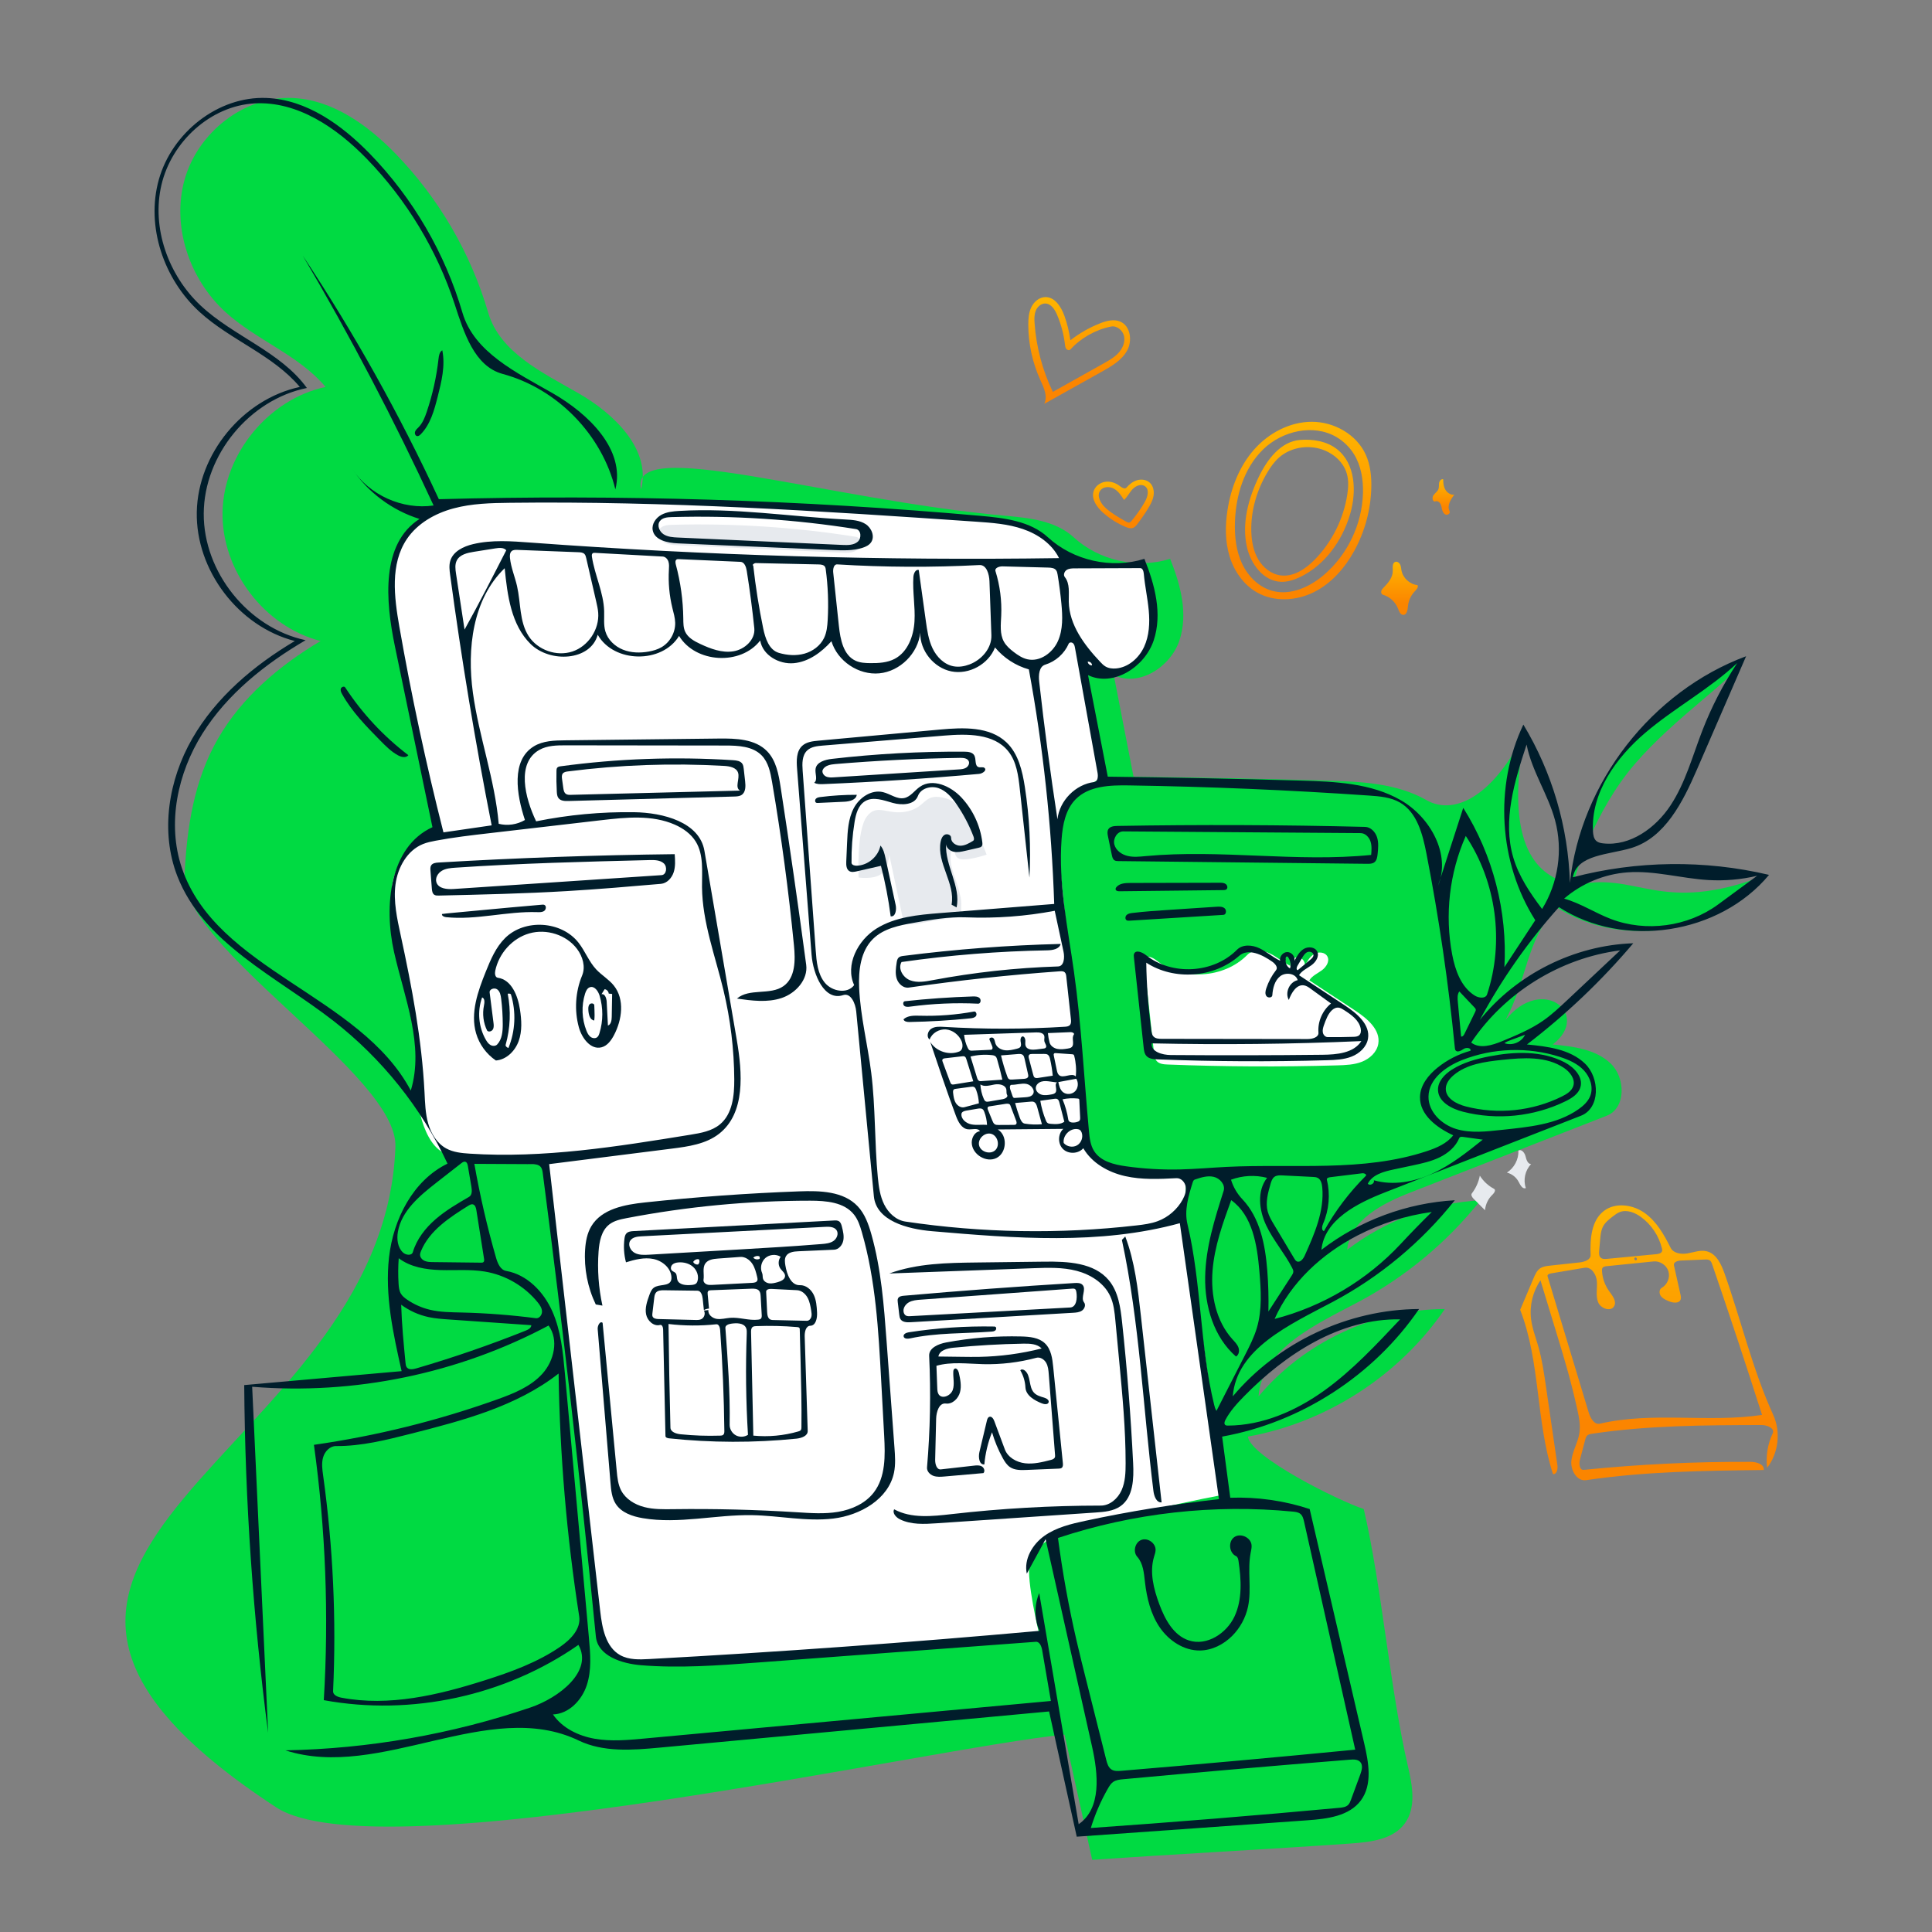 <svg width="200" height="200" viewBox="0 0 200 200" fill="none" xmlns="http://www.w3.org/2000/svg">
<rect x="0" y="0" width="200" height="200" fill="#808080" stroke="none"/>
<path fill-rule="evenodd" clip-rule="evenodd" d="M146.045 123.431C143.137 124.568 139.772 126.275 139.46 129.383C143.411 126.343 148.292 124.529 153.269 124.25C149.83 128.582 145.488 132.194 140.603 134.787C136.215 137.115 130.66 139.598 130.284 144.551C134.996 138.94 142.241 135.543 149.568 135.509C144.88 142.375 137.364 147.245 129.181 148.717C129.462 150.827 138.534 155.346 141.177 156.216C143.058 164.3 143.874 174.785 145.755 182.869C146.219 184.859 146.626 187.145 145.408 188.784C144.199 190.411 141.917 190.691 139.896 190.834C131.93 191.401 121.03 191.967 113.064 192.533C112.11 188.212 111.156 183.891 110.202 179.57C96.765 180.817 39.157 194.018 28.586 187.093C-12.225 160.359 39.816 151.252 40.934 118.703C41.191 111.239 18.752 98.194 19.108 90.567C19.34 85.588 20.111 80.723 22.575 76.448C25.039 72.172 28.943 68.878 33.186 66.358C27.344 64.857 22.919 59.033 23.038 53.003C23.156 46.972 27.806 41.327 33.703 40.056C30.922 36.743 26.545 35.224 23.348 32.312C19.623 28.92 17.751 23.448 19.108 18.596C20.465 13.744 25.242 9.927 30.275 10.142C34.41 10.319 38.048 12.934 40.934 15.899C45.41 20.499 48.739 26.207 50.538 32.367C51.738 36.474 56.134 38.562 59.847 40.688C63.56 42.812 67.415 46.514 66.369 50.662C64.986 44.986 85.54 51.747 104.182 53.402C106.657 53.621 109.32 53.941 111.15 55.623C113.779 58.039 117.726 58.92 121.133 57.851C122.217 60.539 123.015 63.557 122.093 66.304C121.172 69.051 117.908 71.148 115.299 69.888C115.98 73.392 116.661 76.896 117.342 80.4C124.013 80.48 130.683 80.616 137.352 80.808C140.886 80.91 144.581 81.071 147.653 82.822C150.724 84.573 154.836 82.092 157.871 75.719C155.907 86.118 158.234 90.274 162.248 91.404C162.256 91.325 162.568 91.363 162.577 91.284C163.772 81.007 170.746 71.882 180.452 68.272C179.593 70.25 173.453 74.156 169.188 79.144C165.023 84.017 163.029 90.541 162.823 91.712C169.437 89.978 171.642 94.905 182.863 90.567C177.735 96.732 167.854 98.25 161.113 93.909C157.933 97.455 158.111 101.383 155.858 105.581C159.685 100.824 164.767 105.041 160.735 108.124C162.875 108.329 165.189 108.611 166.741 110.099C168.293 111.586 168.331 114.716 166.329 115.499C159.568 118.143 152.807 120.787 146.045 123.431Z" fill="#00DA42"/>
<path fill-rule="evenodd" clip-rule="evenodd" d="M135.07 99.992C135.315 99.526 135.581 99.038 136.031 98.767C136.481 98.496 137.173 98.552 137.415 99.019C137.673 99.515 137.289 100.114 136.838 100.445C136.387 100.776 135.833 101.01 135.54 101.487C137.123 102.53 138.706 103.573 140.29 104.616C141.53 105.433 142.933 106.6 142.679 108.064C142.53 108.922 141.803 109.588 140.993 109.909C140.184 110.229 139.293 110.262 138.423 110.287C132.573 110.455 126.718 110.426 120.871 110.198C120.465 110.182 120.013 110.144 119.742 109.841C119.533 109.607 119.49 109.272 119.456 108.959C119.119 105.847 118.783 102.735 118.446 99.622C118.434 99.507 118.422 99.387 118.463 99.279C118.636 98.825 119.316 99.105 119.696 99.408C122.388 101.557 126.691 101.304 129.113 98.856C129.699 98.264 130.695 98.341 131.447 98.697C132.199 99.054 132.828 99.634 133.582 99.986C133.502 99.55 133.886 99.09 134.33 99.091C134.773 99.093 135.154 99.556 135.07 99.992Z" fill="white"/>
<path fill-rule="evenodd" clip-rule="evenodd" d="M40.874 65.641C40.874 65.641 40.221 57.815 41.865 55.299C43.51 52.783 49.775 52.025 49.775 52.025C49.775 52.025 66.946 51.801 76.223 52.155C85.501 52.51 104.055 54.1 104.055 54.1C104.055 54.1 106.466 54.626 107.55 55.299C108.634 55.971 110.145 57.88 110.145 57.88C110.145 57.88 113.435 58.36 115.071 58.425C116.708 58.49 118.207 58.201 118.207 58.201C118.207 58.201 120.293 64.284 118.818 67.183C117.344 70.082 112.394 69.632 112.394 69.632L114.146 80.481C114.146 80.481 112.063 81.466 110.924 82.701C109.786 83.935 109.328 85.705 109.328 85.705L112.712 118.702C112.712 118.702 113.708 120.418 115.846 121.069C117.985 121.721 122.802 121.776 122.802 121.776C122.802 121.776 122.631 125.103 122.802 126.535C122.974 127.967 123.127 128.751 123.127 128.751L126.755 154.719C126.755 154.719 123.229 155.36 119.741 156.207C116.252 157.053 109.328 158.947 109.328 158.947C109.328 158.947 106.887 160.06 106.571 161.856C106.255 163.653 107.55 169.052 107.55 169.052L68.681 172.015C68.681 172.015 64.899 172.086 63.598 171.266C62.297 170.447 61.94 167.767 61.94 167.767L56.683 120.482C56.683 120.482 48.282 120.688 45.828 119.287C43.374 117.886 43.078 112.714 43.078 112.714C43.078 112.714 43.485 109.782 43.078 107.748C42.941 107.069 41.165 99.711 40.568 92.71C40.23 88.748 44.892 85.705 44.892 85.705L40.874 65.641Z" fill="white"/>
<path fill-rule="evenodd" clip-rule="evenodd" d="M68.3 54.756C67.998 55.182 68.251 55.817 68.688 56.104C69.124 56.391 69.675 56.423 70.197 56.446C75.867 56.702 81.537 56.957 87.207 57.212C87.76 57.237 88.372 57.242 88.791 56.881C89.209 56.519 89.154 55.657 88.608 55.571C82.302 54.568 75.904 54.152 69.522 54.329C69.074 54.341 68.56 54.39 68.3 54.756" fill="#E7EAEE"/>
<path fill-rule="evenodd" clip-rule="evenodd" d="M93.528 95.397L92.054 88.483C92.054 88.483 91.986 89.908 91.205 90.488C90.425 91.068 88.883 90.84 88.883 90.84C88.883 90.84 88.638 86.012 89.724 84.541C90.81 83.071 91.88 84.46 93.942 83.989C96.002 83.519 95.576 81.971 97.97 82.661C100.364 83.35 102.133 88.474 102.133 88.474C102.133 88.474 100.256 89.103 99.457 88.942C98.659 88.781 98.853 87.812 98.853 87.812C98.853 87.812 98.287 87.571 98.431 89.27C98.502 90.095 99.126 91.336 99.457 92.96C99.581 93.564 99.457 94.923 99.457 94.923C99.457 94.923 97.327 95.141 95.486 95.534C93.645 95.929 93.528 95.397 93.528 95.397Z" fill="#E7EAEE"/>
<path fill-rule="evenodd" clip-rule="evenodd" d="M41.215 78.197C40.506 77.815 39.929 77.233 39.364 76.659C37.906 75.179 36.429 73.675 35.418 71.86C35.321 71.687 35.227 71.489 35.282 71.299C35.338 71.109 35.628 71.001 35.736 71.167C37.494 73.852 39.715 76.233 42.271 78.174C42.041 78.483 41.554 78.379 41.215 78.197Z" fill="#001D2B"/>
<path fill-rule="evenodd" clip-rule="evenodd" d="M43.339 44.219C43.758 43.787 43.982 43.207 44.175 42.637C44.776 40.86 45.186 39.019 45.395 37.155C45.432 36.819 45.494 36.433 45.785 36.261C46.113 37.86 45.707 39.507 45.304 41.088C44.949 42.477 44.556 43.937 43.55 44.959C43.449 45.062 43.319 45.168 43.175 45.144C42.982 45.112 42.905 44.855 42.974 44.672C43.043 44.489 43.203 44.359 43.339 44.219L43.339 44.219Z" fill="#001D2B"/>
<path fill-rule="evenodd" clip-rule="evenodd" d="M144.459 58.159C144.658 58.106 144.861 58.263 144.948 58.45C145.035 58.638 145.042 58.85 145.08 59.053C145.232 59.845 145.946 60.495 146.749 60.572C146.848 60.804 146.627 61.037 146.452 61.22C146.054 61.637 145.802 62.191 145.751 62.766C145.718 63.138 145.64 63.657 145.266 63.652C144.965 63.648 144.833 63.284 144.725 63.004C144.46 62.319 143.863 61.771 143.158 61.566C143.01 61.523 142.948 61.333 142.989 61.185C143.03 61.036 143.142 60.92 143.25 60.809C143.713 60.334 144.183 59.771 144.178 59.108C144.176 58.749 144.112 58.252 144.459 58.159Z" fill="url(#paint0_linear_360_9283)"/>
<path fill-rule="evenodd" clip-rule="evenodd" d="M158.501 120.507C157.879 121.146 157.659 122.147 157.955 122.988C157.627 123.134 157.382 122.683 157.22 122.362C156.977 121.881 156.517 121.516 155.993 121.387C156.751 120.909 157.223 120.009 157.185 119.114C157.49 118.915 157.831 119.329 157.918 119.682C158.006 120.035 158.138 120.494 158.501 120.507Z" fill="#E7EAEE"/>
<path fill-rule="evenodd" clip-rule="evenodd" d="M153.192 121.705C153.553 122.278 154.066 122.753 154.664 123.07C154.879 123.183 154.684 123.5 154.507 123.666C154.06 124.084 153.776 124.673 153.729 125.283C153.338 124.891 152.947 124.499 152.556 124.107C152.4 123.951 152.235 123.708 152.37 123.533C152.78 122.998 153.064 122.367 153.192 121.705Z" fill="#E7EAEE"/>
<path fill-rule="evenodd" clip-rule="evenodd" d="M127.073 52.785C127.429 50.518 128.289 48.291 129.8 46.565C131.311 44.84 133.517 43.661 135.811 43.663C138.105 43.665 140.422 44.964 141.375 47.051C141.868 48.13 141.989 49.346 141.956 50.532C141.892 52.788 141.286 55.028 140.203 57.008C139.226 58.794 137.822 60.401 135.999 61.307C134.177 62.213 131.905 62.335 130.133 61.333C128.73 60.54 127.748 59.116 127.28 57.574C126.813 56.032 126.823 54.377 127.073 52.785M141.093 51.07C141.135 49.664 140.903 48.214 140.164 47.018C139.715 46.291 139.086 45.676 138.349 45.243C135.971 43.849 132.736 44.598 130.761 46.521C128.786 48.444 127.93 51.285 127.842 54.04C127.795 55.509 127.953 57.016 128.578 58.346C129.203 59.677 130.346 60.815 131.769 61.181C133.633 61.659 135.599 60.759 137.059 59.507C139.497 57.419 140.999 54.278 141.093 51.07Z" fill="url(#paint1_linear_360_9283)"/>
<path fill-rule="evenodd" clip-rule="evenodd" d="M150.547 51.211C150.168 51.707 149.771 52.358 150.062 52.911C150.166 53.108 149.897 53.338 149.682 53.276C149.468 53.213 149.346 52.987 149.289 52.771C149.232 52.555 149.213 52.323 149.099 52.132C148.984 51.94 148.724 51.806 148.534 51.925C148.265 51.893 148.237 51.486 148.394 51.264C148.551 51.043 148.808 50.89 148.905 50.636C148.981 50.435 148.94 50.209 148.976 49.997C149.012 49.785 149.193 49.559 149.401 49.613C149.394 49.986 149.437 50.372 149.626 50.694C149.815 51.015 150.177 51.255 150.547 51.211Z" fill="url(#paint2_linear_360_9283)"/>
<path fill-rule="evenodd" clip-rule="evenodd" d="M116.615 50.477C116.912 50.132 117.284 49.837 117.721 49.711C118.158 49.586 118.665 49.652 119.007 49.952C119.378 50.279 119.495 50.826 119.416 51.314C119.337 51.803 119.09 52.247 118.831 52.668C118.495 53.215 118.129 53.744 117.737 54.253C117.615 54.412 117.48 54.575 117.293 54.646C117.045 54.74 116.769 54.649 116.524 54.547C115.665 54.188 114.867 53.684 114.173 53.063C113.538 52.495 112.952 51.662 113.21 50.85C113.374 50.332 113.874 49.957 114.412 49.877C114.949 49.798 115.505 49.987 115.932 50.322C116.137 50.483 116.446 50.674 116.615 50.477M113.902 50.777C113.496 51.335 113.937 52.117 114.448 52.58C115.085 53.158 115.842 53.586 116.593 54.008C116.689 54.062 116.797 54.118 116.905 54.095C117.001 54.074 117.072 53.995 117.136 53.92C117.644 53.318 118.099 52.671 118.495 51.989C118.799 51.465 119.022 50.695 118.532 50.338C118.144 50.056 117.58 50.283 117.251 50.632C116.922 50.981 116.716 51.437 116.357 51.755C116.076 51.313 115.778 50.854 115.324 50.595C114.869 50.336 114.21 50.354 113.902 50.777H113.902Z" fill="url(#paint3_linear_360_9283)"/>
<path fill-rule="evenodd" clip-rule="evenodd" d="M110.805 35.227C111.735 34.502 112.769 33.911 113.865 33.477C114.537 33.211 115.304 33.006 115.969 33.291C117.033 33.748 117.24 35.276 116.68 36.29C116.12 37.304 115.058 37.918 114.047 38.483C112.064 39.59 110.081 40.698 108.098 41.806C108.489 41.026 108.048 40.111 107.687 39.318C106.875 37.531 106.45 35.568 106.449 33.605C106.449 32.985 106.496 32.346 106.768 31.789C107.04 31.232 107.583 30.769 108.203 30.755C109.195 30.731 109.854 31.765 110.189 32.699C110.482 33.517 110.689 34.366 110.805 35.227ZM115.008 33.806C113.404 34.132 111.91 34.976 110.803 36.181C110.694 36.3 110.482 36.247 110.382 36.121C110.282 35.994 110.263 35.824 110.244 35.664C110.119 34.604 109.842 33.562 109.424 32.58C109.191 32.033 108.8 31.428 108.205 31.419C107.765 31.412 107.381 31.765 107.218 32.175C107.056 32.584 107.069 33.041 107.101 33.481C107.275 35.934 107.92 38.353 108.991 40.567C110.745 39.584 112.5 38.601 114.254 37.618C114.801 37.311 115.358 36.997 115.784 36.536C116.209 36.075 116.489 35.434 116.365 34.819C116.242 34.204 115.623 33.682 115.008 33.806Z" fill="url(#paint4_linear_360_9283)"/>
<path fill-rule="evenodd" clip-rule="evenodd" d="M98.532 156.738C103.651 156.154 108.804 155.861 113.957 155.858C114.902 155.858 115.725 155.124 116.109 154.26C116.493 153.396 116.524 152.422 116.524 151.477C116.526 147.965 116.196 144.462 115.866 140.965C115.732 139.547 115.598 138.129 115.464 136.711C115.383 135.851 115.297 134.971 114.935 134.187C114.306 132.825 112.914 131.94 111.463 131.558C110.013 131.177 108.488 131.229 106.99 131.284C102.014 131.466 97.038 131.649 92.061 131.831C94.93 130.779 98.054 130.73 101.109 130.692C103.451 130.664 105.793 130.635 108.135 130.606C110.529 130.577 113.265 130.697 114.792 132.541C115.779 133.732 115.996 135.363 116.161 136.901C116.681 141.743 117.061 146.601 117.302 151.465C117.382 153.077 117.317 154.971 116.005 155.91C115.271 156.435 114.318 156.514 113.418 156.575C107.934 156.946 102.45 157.318 96.967 157.689C95.679 157.777 94.322 157.851 93.164 157.282C92.761 157.084 92.348 156.637 92.564 156.244C94.347 157.215 96.515 156.967 98.532 156.738Z" fill="#001D2B"/>
<path fill-rule="evenodd" clip-rule="evenodd" d="M76.844 79.062C76.947 79.216 76.97 79.407 76.991 79.591C77.039 80.018 77.087 80.445 77.135 80.873C77.192 81.38 77.203 81.993 76.783 82.283C76.559 82.437 76.27 82.449 75.998 82.457C70.278 82.611 64.557 82.766 58.837 82.92C58.469 82.93 58.043 82.915 57.818 82.624C57.676 82.441 57.654 82.195 57.641 81.965C57.599 81.24 57.588 80.514 57.606 79.788C57.609 79.678 57.615 79.559 57.684 79.472C57.766 79.368 57.911 79.343 58.042 79.325C63.953 78.524 69.943 78.313 75.895 78.695C76.247 78.718 76.648 78.77 76.844 79.062M76.609 81.843C76.028 81.529 76.613 80.609 76.402 79.983C76.221 79.446 75.531 79.319 74.965 79.286C69.571 78.979 64.149 79.171 58.791 79.858C58.593 79.883 58.374 79.921 58.254 80.08C58.136 80.237 58.157 80.455 58.184 80.65C58.226 80.951 58.268 81.252 58.309 81.554C58.342 81.791 58.392 82.058 58.592 82.191C58.737 82.287 58.923 82.286 59.097 82.282C64.934 82.135 70.772 81.989 76.609 81.843Z" fill="#001D2B"/>
<path fill-rule="evenodd" clip-rule="evenodd" d="M87.605 89.19C87.632 88.555 87.66 87.92 87.687 87.285C87.74 86.047 87.805 84.763 88.38 83.665C88.956 82.568 90.198 81.715 91.404 82C92.158 82.178 92.854 82.771 93.612 82.612C94.273 82.474 94.678 81.821 95.236 81.441C96.567 80.536 98.421 81.376 99.521 82.551C100.707 83.816 101.477 85.464 101.688 87.186C101.706 87.332 101.715 87.496 101.621 87.609C101.543 87.703 101.416 87.735 101.297 87.762C100.839 87.867 100.381 87.972 99.923 88.077C99.533 88.166 99.129 88.256 98.737 88.175C98.345 88.094 97.969 87.792 97.937 87.393C97.82 89.622 99.489 91.751 99.024 93.934C98.851 93.839 98.678 93.745 98.506 93.65C98.914 91.461 96.963 89.342 97.37 87.153C97.424 86.863 97.54 86.555 97.799 86.414C98.058 86.274 98.468 86.433 98.458 86.728C98.441 87.2 98.951 87.552 99.423 87.548C99.895 87.544 100.324 87.291 100.728 87.046C100.871 86.958 100.832 86.742 100.772 86.585C100.326 85.414 99.739 84.297 99.028 83.265C98.548 82.567 97.969 81.877 97.171 81.594C96.373 81.311 95.318 81.6 95.025 82.394C94.681 83.324 93.381 83.387 92.427 83.119C91.472 82.85 90.401 82.432 89.549 82.939C88.837 83.364 88.599 84.268 88.466 85.087C88.237 86.49 88.131 87.914 88.15 89.336C88.189 89.553 88.466 89.623 88.686 89.617C89.847 89.587 90.925 88.672 91.142 87.531C91.455 87.891 91.567 88.378 91.668 88.844C92.019 90.458 92.369 92.071 92.719 93.685C92.827 94.181 92.701 94.945 92.201 94.855C91.975 93.095 91.639 91.349 91.196 89.63C90.36 89.821 89.524 90.011 88.688 90.201C88.431 90.259 88.144 90.313 87.92 90.176C87.61 89.987 87.59 89.552 87.605 89.19Z" fill="#001D2B"/>
<path fill-rule="evenodd" clip-rule="evenodd" d="M112.067 133.014C112.493 133.476 111.83 134.33 112.221 134.823C112.424 135.079 112.279 135.484 112.011 135.67C111.742 135.855 111.398 135.88 111.072 135.899C105.47 136.225 99.868 136.55 94.266 136.876C93.886 136.898 93.431 136.885 93.222 136.565C93.132 136.426 93.11 136.254 93.09 136.088C93.039 135.658 92.988 135.227 92.937 134.797C92.921 134.662 92.906 134.517 92.97 134.396C93.075 134.198 93.335 134.155 93.558 134.135C99.445 133.616 105.34 133.176 111.239 132.818C111.532 132.8 111.867 132.798 112.067 133.014ZM111.424 133.741C111.405 133.635 111.381 133.519 111.297 133.452C111.212 133.386 111.094 133.391 110.986 133.399C105.763 133.779 100.54 134.16 95.316 134.541C94.894 134.572 94.456 134.607 94.087 134.815C93.718 135.023 93.44 135.456 93.551 135.865C93.585 135.991 93.659 136.112 93.77 136.18C93.908 136.263 94.08 136.257 94.24 136.248C99.755 135.949 105.27 135.65 110.785 135.351C111.44 135.315 111.535 134.388 111.424 133.741Z" fill="#001D2B"/>
<path fill-rule="evenodd" clip-rule="evenodd" d="M116.486 127.998C117.477 130.607 117.794 133.416 118.102 136.19C118.817 142.635 119.533 149.08 120.248 155.525C119.716 155.569 119.471 154.885 119.404 154.355C118.32 145.683 117.971 136.9 116.138 128.355C116.254 128.236 116.37 128.117 116.486 127.998Z" fill="#001D2B"/>
<path fill-rule="evenodd" clip-rule="evenodd" d="M84.502 83.103C84.347 83.037 84.351 82.797 84.469 82.678C84.587 82.559 84.766 82.53 84.933 82.509C86.178 82.351 87.434 82.274 88.69 82.278C88.623 82.814 87.931 82.971 87.392 82.996C86.486 83.038 85.58 83.079 84.674 83.121C84.616 83.124 84.555 83.126 84.502 83.103L84.502 83.103Z" fill="#001D2B"/>
<path fill-rule="evenodd" clip-rule="evenodd" d="M91.53 148.645C91.426 146.727 91.323 144.809 91.219 142.891C90.941 137.728 90.653 132.512 89.216 127.545C89.033 126.911 88.823 126.267 88.417 125.747C87.399 124.445 85.515 124.295 83.863 124.295C77.491 124.295 71.119 124.901 64.862 126.102C64.226 126.224 63.565 126.364 63.057 126.766C62.251 127.405 62.039 128.529 61.964 129.555C61.827 131.428 61.963 133.321 62.364 135.156C62.134 135.117 61.904 135.079 61.675 135.041C60.831 133.285 60.447 131.311 60.57 129.366C60.624 128.522 60.779 127.662 61.214 126.937C62.296 125.132 64.678 124.699 66.77 124.475C72.078 123.907 77.406 123.524 82.74 123.328C84.888 123.249 87.314 123.309 88.788 124.873C89.529 125.659 89.904 126.716 90.199 127.756C91.223 131.369 91.505 135.143 91.782 138.888C92.053 142.546 92.324 146.205 92.595 149.864C92.659 150.724 92.722 151.597 92.548 152.441C91.981 155.193 89.05 156.867 86.26 157.2C83.471 157.533 80.662 156.895 77.853 156.848C74.075 156.785 70.275 157.79 66.549 157.162C65.476 156.982 64.335 156.601 63.745 155.687C63.336 155.053 63.262 154.266 63.199 153.514C62.757 148.207 62.315 142.901 61.873 137.594C61.844 137.239 62.108 136.709 62.381 136.939C62.868 142.05 63.355 147.162 63.843 152.273C63.908 152.965 63.98 153.677 64.302 154.293C64.769 155.187 65.711 155.756 66.688 156.009C67.664 156.263 68.688 156.242 69.697 156.229C73.966 156.173 78.236 156.279 82.497 156.548C83.922 156.637 85.362 156.744 86.769 156.505C88.177 156.266 89.573 155.639 90.447 154.51C91.691 152.902 91.639 150.676 91.53 148.645Z" fill="#001D2B"/>
<path fill-rule="evenodd" clip-rule="evenodd" d="M84.286 81.029C84.683 80.719 84.349 80.084 84.428 79.586C84.538 78.882 85.415 78.64 86.123 78.558C90.671 78.033 95.251 77.784 99.829 77.814C100.21 77.817 100.661 77.859 100.852 78.189C101.083 78.584 100.868 79.273 101.304 79.412C101.509 79.477 101.771 79.357 101.927 79.505C102.183 79.751 101.705 80.083 101.352 80.114C95.994 80.595 90.624 80.947 85.25 81.17C84.921 81.183 84.572 81.192 84.286 81.029M100.29 78.81C100.165 78.496 99.746 78.449 99.408 78.454C95.091 78.52 90.777 78.734 86.475 79.094C85.971 79.136 85.376 79.242 85.165 79.702C85.064 79.964 85.257 80.265 85.511 80.384C85.765 80.502 86.059 80.487 86.339 80.469C90.636 80.197 94.934 79.924 99.231 79.651C99.496 79.635 99.771 79.615 99.999 79.48C100.227 79.344 100.388 79.056 100.29 78.81Z" fill="#001D2B"/>
<path fill-rule="evenodd" clip-rule="evenodd" d="M106.082 141.87C106.745 142.397 106.461 143.55 107.038 144.17C107.306 144.458 107.707 144.571 108.085 144.681C108.328 144.752 108.628 144.931 108.551 145.172C108.472 145.418 108.112 145.379 107.871 145.284C107.084 144.976 106.196 144.463 106.152 143.618C106.12 143.001 105.937 142.393 105.623 141.861C105.711 141.712 105.946 141.762 106.082 141.87V141.87Z" fill="#001D2B"/>
<path fill-rule="evenodd" clip-rule="evenodd" d="M109.217 150.606C109.001 147.826 108.785 145.046 108.569 142.266C108.538 141.857 108.501 141.434 108.299 141.077C108.097 140.721 107.677 140.452 107.282 140.558C105.491 141.039 103.631 141.262 101.778 141.218C100.157 141.179 98.499 140.943 96.939 141.386C96.968 142.158 96.997 142.931 97.026 143.703C97.035 143.928 97.048 144.167 97.176 144.353C97.535 144.873 98.428 144.477 98.631 143.878C98.834 143.279 98.651 142.623 98.685 141.992C98.692 141.88 98.714 141.753 98.809 141.693C99.011 141.568 99.206 141.868 99.258 142.1C99.406 142.767 99.555 143.464 99.379 144.124C99.204 144.783 98.592 145.381 97.915 145.294C97.213 145.203 96.926 146.162 96.909 146.869C96.876 148.28 96.842 149.691 96.808 151.103C96.797 151.547 96.957 152.16 97.398 152.11C98.538 151.981 99.678 151.852 100.817 151.723C101.093 151.692 101.389 151.664 101.631 151.799C101.873 151.934 102.001 152.3 101.803 152.494C100.464 152.611 99.126 152.728 97.787 152.846C97.396 152.88 96.991 152.912 96.622 152.778C96.253 152.644 95.932 152.294 95.965 151.903C96.295 148.064 96.368 144.203 96.186 140.354C96.147 139.536 97.144 139.12 97.95 138.969C100.507 138.49 103.115 138.282 105.716 138.35C106.588 138.373 107.538 138.459 108.17 139.06C108.814 139.672 108.941 140.635 109.029 141.519C109.362 144.83 109.695 148.142 110.027 151.454C110.045 151.632 110.049 151.845 109.907 151.953C109.821 152.018 109.707 152.025 109.6 152.03C108.49 152.076 107.38 152.122 106.27 152.168C105.682 152.192 105.049 152.205 104.56 151.878C104.224 151.654 104.002 151.298 103.807 150.945C103.339 150.097 102.965 149.197 102.694 148.268C102.269 149.331 102.001 150.455 101.899 151.595C101.363 151.653 101.263 150.849 101.387 150.324C101.645 149.241 101.902 148.157 102.16 147.074C102.199 146.909 102.261 146.718 102.423 146.667C102.661 146.592 102.843 146.877 102.93 147.111C103.293 148.085 103.655 149.059 104.018 150.034C104.33 150.872 105.23 151.376 106.118 151.479C107.007 151.582 107.898 151.359 108.764 151.137C108.936 151.093 109.13 151.03 109.197 150.866C109.23 150.784 109.224 150.693 109.217 150.606ZM97.142 140.427C97.945 140.438 98.749 140.448 99.553 140.458C100.157 140.466 100.761 140.474 101.365 140.463C103.545 140.422 105.72 140.129 107.833 139.593C107.362 139.109 106.605 139.082 105.93 139.094C103.512 139.137 101.097 139.278 98.691 139.515C98.047 139.579 97.247 139.789 97.142 140.427L97.142 140.427Z" fill="#001D2B"/>
<path fill-rule="evenodd" clip-rule="evenodd" d="M93.543 138.346C93.498 138.094 93.823 137.957 94.076 137.918C96.992 137.466 99.947 137.266 102.898 137.321C102.94 137.322 102.984 137.323 103.023 137.34C103.161 137.397 103.155 137.615 103.045 137.717C102.935 137.82 102.773 137.837 102.623 137.848C99.814 138.059 96.963 137.951 94.211 138.551C93.955 138.607 93.591 138.603 93.543 138.346L93.543 138.346Z" fill="#001D2B"/>
<path fill-rule="evenodd" clip-rule="evenodd" d="M158.759 132.308C158.92 131.928 159.097 131.527 159.439 131.296C159.727 131.101 160.089 131.058 160.435 131.021C161.461 130.909 162.488 130.798 163.515 130.686C164.023 130.631 164.678 130.417 164.659 129.907C164.596 128.258 164.724 126.36 166.033 125.357C167.231 124.439 169.025 124.691 170.254 125.566C171.483 126.442 172.261 127.805 172.933 129.156C173.23 129.755 174.045 129.864 174.703 129.749C175.361 129.633 176.028 129.374 176.677 129.532C177.677 129.775 178.183 130.867 178.526 131.836C180.25 136.703 181.421 141.776 183.565 146.473C184.367 148.23 184.113 150.422 182.931 151.948C182.785 150.736 182.988 149.484 183.51 148.379C183.756 147.859 182.938 147.517 182.362 147.519C176.5 147.534 170.612 147.551 164.814 148.42C164.637 148.447 164.448 148.479 164.316 148.6C164.188 148.718 164.138 148.896 164.094 149.064C163.914 149.747 163.734 150.43 163.554 151.113C163.442 151.541 163.513 152.205 163.953 152.16C169.691 151.579 175.46 151.302 181.227 151.33C181.834 151.333 182.662 151.574 182.583 152.175C176.439 152.248 170.273 152.322 164.195 153.227C163.227 153.371 162.559 152.172 162.669 151.2C162.779 150.228 163.336 149.356 163.493 148.39C163.629 147.558 163.459 146.709 163.277 145.885C162.987 144.576 162.663 143.275 162.306 141.983C161.957 140.722 161.576 139.47 161.195 138.219C160.62 136.325 160.044 134.432 159.468 132.539C158.676 133.699 158.323 135.151 158.495 136.544C158.614 137.515 158.974 138.436 159.243 139.376C159.629 140.72 159.831 142.108 160.032 143.491C160.429 146.215 160.825 148.94 161.221 151.664C161.28 152.065 161.165 152.655 160.764 152.596C158.982 147.084 159.471 140.99 157.368 135.592C157.832 134.497 158.295 133.402 158.759 132.308ZM172.03 133.308C172.61 132.985 172.911 132.231 172.712 131.597C172.513 130.963 171.835 130.516 171.174 130.583C169.553 130.747 167.932 130.912 166.311 131.076C166.161 131.091 165.994 131.116 165.904 131.237C165.833 131.332 165.831 131.46 165.838 131.579C165.881 132.319 166.138 133.047 166.57 133.65C166.906 134.119 167.37 134.68 167.108 135.193C166.781 135.835 165.704 135.475 165.437 134.806C165.17 134.137 165.36 133.382 165.311 132.663C165.261 131.944 164.744 131.117 164.034 131.237C162.869 131.433 161.704 131.629 160.538 131.825C160.371 131.853 160.153 131.956 160.202 132.119C161.621 136.815 163.039 141.512 164.458 146.208C164.635 146.793 165.034 147.518 165.629 147.379C171.094 146.102 176.856 147.309 182.405 146.471C180.743 141.258 179.023 136.065 177.246 130.89C177.193 130.738 177.134 130.575 177.004 130.48C176.859 130.375 176.665 130.378 176.487 130.385C175.654 130.421 174.822 130.456 173.99 130.491C173.66 130.505 173.212 130.662 173.284 130.984C173.51 131.992 173.736 133 173.962 134.009C174.001 134.182 174.039 134.368 173.975 134.534C173.799 134.984 173.135 134.871 172.692 134.676C172.402 134.548 172.096 134.407 171.917 134.146C171.737 133.884 171.752 133.462 172.03 133.308ZM169.885 125.992C169.246 125.524 168.407 125.186 167.67 125.476C167.413 125.577 167.19 125.747 166.971 125.915C166.581 126.214 166.179 126.526 165.949 126.96C165.734 127.364 165.69 127.834 165.65 128.289C165.615 128.688 165.58 129.086 165.545 129.484C165.523 129.731 165.515 130.015 165.694 130.186C165.865 130.351 166.135 130.339 166.372 130.316C168.067 130.155 169.763 129.994 171.458 129.832C171.7 129.809 171.995 129.744 172.059 129.509C172.084 129.417 172.064 129.319 172.041 129.226C171.729 127.941 170.951 126.774 169.885 125.992M169.25 130.204C169.079 130.252 169.269 130.572 169.393 130.446C169.551 130.381 169.375 130.083 169.242 130.19L169.25 130.204Z" fill="url(#paint5_linear_360_9283)"/>
<path fill-rule="evenodd" clip-rule="evenodd" d="M115.492 92.088C115.463 91.989 115.522 91.885 115.591 91.809C115.933 91.432 116.505 91.404 117.013 91.403C120.094 91.396 123.175 91.389 126.255 91.382C126.472 91.381 126.705 91.385 126.882 91.511C127.058 91.636 127.128 91.931 126.958 92.066C126.867 92.138 126.742 92.142 126.627 92.143C123.048 92.183 119.469 92.223 115.89 92.263C115.734 92.264 115.537 92.238 115.492 92.088Z" fill="#001D2B"/>
<path fill-rule="evenodd" clip-rule="evenodd" d="M116.634 95.269C116.448 95.162 116.474 94.863 116.63 94.716C116.786 94.57 117.014 94.535 117.226 94.51C118.502 94.356 119.784 94.271 121.066 94.187C121.772 94.14 122.478 94.094 123.185 94.047C124.103 93.987 125.021 93.926 125.939 93.866C126.231 93.847 126.556 93.838 126.776 94.031C126.995 94.224 126.942 94.688 126.65 94.706C123.41 94.907 120.169 95.107 116.929 95.308C116.829 95.314 116.721 95.319 116.634 95.269L116.634 95.269Z" fill="#001D2B"/>
<path fill-rule="evenodd" clip-rule="evenodd" d="M134.004 99.458C134.248 98.993 134.514 98.505 134.965 98.234C135.415 97.963 136.106 98.019 136.349 98.485C136.607 98.982 136.223 99.58 135.772 99.912C135.321 100.243 134.767 100.477 134.474 100.953C136.057 101.997 137.64 103.04 139.223 104.083C140.463 104.9 141.866 106.067 141.613 107.53C141.464 108.388 140.737 109.055 139.927 109.375C139.117 109.695 138.227 109.729 137.356 109.754C131.507 109.922 125.652 109.892 119.804 109.665C119.399 109.649 118.946 109.611 118.676 109.308C118.467 109.073 118.423 108.739 118.39 108.426C118.053 105.314 117.716 102.201 117.38 99.089C117.367 98.974 117.356 98.854 117.397 98.746C117.57 98.291 118.25 98.571 118.63 98.875C121.322 101.023 125.625 100.771 128.047 98.322C128.632 97.731 129.629 97.807 130.38 98.164C131.132 98.521 131.761 99.101 132.516 99.453C132.435 99.016 132.82 98.556 133.263 98.558C133.707 98.56 134.088 99.023 134.004 99.458ZM134.335 101.464C134.143 100.757 133.099 100.609 132.523 101.061C131.947 101.513 131.76 102.301 131.71 103.031C131.692 103.303 131.244 103.33 131.09 103.105C130.937 102.879 130.999 102.574 131.084 102.315C131.309 101.631 131.655 100.986 132.102 100.421C132.323 100.141 131.999 99.762 131.707 99.557C130.677 98.833 129.219 98.118 128.274 98.95C125.685 101.231 121.556 101.534 118.661 99.657C118.696 101.994 118.868 104.328 119.177 106.644C119.208 106.877 119.248 107.127 119.409 107.298C119.622 107.525 119.971 107.541 120.283 107.541C125.311 107.548 130.34 107.554 135.368 107.561C135.858 107.561 136.523 107.386 136.485 106.899C136.396 105.763 136.899 104.598 137.785 103.883C137.088 103.377 136.39 102.87 135.693 102.364C135.48 102.209 135.258 102.05 134.998 102.006C134.216 101.872 133.693 102.769 133.417 103.513C132.992 102.755 133.487 101.652 134.335 101.464ZM121.192 109.216C126.429 109.257 131.666 109.248 136.902 109.189C138.388 109.173 140.124 109.022 140.93 107.773C133.699 108.09 126.458 108.169 119.222 108.008C119.132 108.877 120.319 109.209 121.192 109.216M139.113 104.548C138.957 104.449 138.796 104.348 138.614 104.317C138.066 104.223 137.634 104.771 137.395 105.273C137.258 105.564 137.138 105.863 137.037 106.169C136.96 106.402 136.894 106.649 136.942 106.89C136.991 107.13 137.188 107.357 137.433 107.36C138.323 107.37 139.214 107.361 140.104 107.332C140.314 107.325 140.542 107.31 140.699 107.17C140.884 107.007 140.907 106.724 140.86 106.481C140.693 105.602 139.869 105.027 139.113 104.548ZM135.968 98.864C135.958 98.592 135.596 98.455 135.345 98.559C135.095 98.664 134.941 98.913 134.804 99.147C134.638 99.43 134.471 99.712 134.305 99.995C134.218 100.143 134.171 100.396 134.339 100.433C134.781 100.065 135.223 99.698 135.665 99.33C135.813 99.207 135.974 99.056 135.968 98.864ZM133.103 99.305C133.028 99.671 133.215 100.075 133.543 100.254C133.656 99.877 133.59 99.451 133.367 99.126C133.353 99.035 133.229 98.982 133.153 99.035C133.095 99.109 133.074 99.211 133.099 99.302L133.103 99.305Z" fill="#001D2B"/>
<path fill-rule="evenodd" clip-rule="evenodd" d="M115.099 88.523C114.966 87.879 114.833 87.236 114.7 86.593C114.648 86.343 114.601 86.065 114.732 85.846C114.911 85.547 115.32 85.507 115.668 85.501C124.215 85.353 132.766 85.385 141.312 85.599C141.895 85.614 142.373 86.117 142.551 86.672C142.728 87.228 142.67 87.828 142.61 88.408C142.577 88.721 142.525 89.071 142.275 89.263C142.071 89.42 141.791 89.424 141.533 89.421C132.949 89.328 124.366 89.234 115.782 89.14C115.641 89.138 115.491 89.135 115.372 89.059C115.197 88.949 115.141 88.725 115.099 88.523ZM116.279 86.066C115.648 86.061 115.2 86.812 115.357 87.423C115.515 88.035 116.106 88.456 116.72 88.605C117.335 88.754 117.977 88.682 118.606 88.623C126.358 87.898 134.197 89.283 141.943 88.502C141.983 88.031 142.022 87.543 141.87 87.095C141.718 86.647 141.323 86.246 140.85 86.243C132.66 86.184 124.469 86.125 116.279 86.066Z" fill="#001D2B"/>
<path fill-rule="evenodd" clip-rule="evenodd" d="M63.559 107.158C63.273 107.7 62.879 108.251 62.287 108.412C61.161 108.719 60.229 107.469 59.922 106.342C59.442 104.584 59.563 102.667 60.261 100.983C60.635 100.082 60.323 99.017 59.738 98.237C58.634 96.766 56.574 96.121 54.804 96.622C53.034 97.122 51.637 98.697 51.267 100.498C51.209 100.781 51.25 101.177 51.535 101.217C52.958 101.416 53.611 103.085 53.827 104.505C53.993 105.589 54.065 106.725 53.697 107.759C53.329 108.792 52.429 109.699 51.335 109.782C50.354 109.122 49.615 108.109 49.285 106.972C48.672 104.859 49.469 102.619 50.291 100.578C50.793 99.332 51.331 98.056 52.284 97.111C54.322 95.088 58.126 95.328 59.892 97.591C60.572 98.461 60.962 99.542 61.715 100.349C62.283 100.958 63.034 101.384 63.552 102.036C64.677 103.451 64.403 105.559 63.559 107.158ZM49.909 103.251C49.393 104.672 49.537 106.319 50.291 107.629C50.415 107.845 50.562 108.059 50.779 108.181C50.995 108.302 51.297 108.304 51.468 108.124C51.981 107.585 52.046 106.769 52.044 106.025C52.042 105.145 51.988 104.264 51.881 103.391C51.838 103.033 51.764 102.638 51.475 102.423C51.185 102.208 50.642 102.388 50.688 102.745C50.82 103.785 50.952 104.825 51.084 105.865C51.114 106.102 51.141 106.358 51.022 106.565C50.904 106.772 50.576 106.868 50.426 106.683C50.037 105.889 49.92 104.965 50.098 104.099C50.162 103.788 50.206 103.362 49.909 103.251M61.816 107.376C61.948 107.273 62.009 107.106 62.058 106.947C62.444 105.695 62.448 104.328 62.07 103.073C61.926 102.596 61.537 102.038 61.065 102.198C60.792 102.29 60.654 102.589 60.567 102.863C60.173 104.11 60.225 105.494 60.713 106.708C60.806 106.94 60.922 107.175 61.12 107.329C61.318 107.483 61.619 107.53 61.816 107.376ZM52.558 102.875C52.902 104.617 52.829 106.439 52.347 108.148C52.302 108.305 52.48 108.428 52.63 108.494C53.353 106.74 53.445 104.734 52.884 102.921C52.791 102.855 52.666 102.837 52.558 102.875ZM62.591 102.404C62.484 102.575 62.377 102.745 62.27 102.916C62.623 102.856 62.784 103.337 62.803 103.693C62.846 104.518 62.89 105.342 62.933 106.167C63.261 106.044 63.321 105.613 63.327 105.263C63.341 104.474 63.354 103.685 63.368 102.897C63.25 102.883 63.132 102.869 63.014 102.855C63.002 102.632 62.813 102.431 62.591 102.404Z" fill="#001D2B"/>
<path fill-rule="evenodd" clip-rule="evenodd" d="M101.258 103.901C98.908 103.788 96.548 103.89 94.217 104.205C94.01 104.233 93.779 104.256 93.614 104.13C93.448 104.004 93.466 103.67 93.673 103.647C96.004 103.391 98.346 103.226 100.691 103.153C100.946 103.145 101.231 103.15 101.413 103.329C101.595 103.508 101.513 103.913 101.258 103.901Z" fill="#001D2B"/>
<path fill-rule="evenodd" clip-rule="evenodd" d="M46.672 94.517C47.34 94.455 48.007 94.392 48.674 94.329C49.01 94.298 49.346 94.266 49.682 94.235C51.819 94.034 53.957 93.833 56.097 93.654C56.181 93.647 56.268 93.641 56.346 93.673C56.578 93.77 56.542 94.144 56.34 94.293C56.139 94.441 55.866 94.433 55.615 94.424C52.464 94.32 49.324 95.266 46.188 94.946C45.984 94.925 45.717 94.82 45.753 94.619C46.058 94.575 46.365 94.546 46.672 94.517Z" fill="#001D2B"/>
<path fill-rule="evenodd" clip-rule="evenodd" d="M118.524 163.76C118.42 162.842 118.344 161.844 117.727 161.157C117.254 160.629 117.499 159.649 118.165 159.406C118.831 159.164 119.649 159.756 119.626 160.465C119.618 160.708 119.529 160.94 119.46 161.173C118.99 162.767 119.427 164.482 120.002 166.041C120.585 167.619 121.477 169.3 123.077 169.819C124.929 170.419 126.979 169.091 127.8 167.325C128.62 165.56 128.495 163.511 128.209 161.585C128.18 161.392 128.128 161.169 127.951 161.087C127.231 160.754 127.121 159.586 127.767 159.125C128.414 158.665 129.482 159.15 129.561 159.939C129.588 160.207 129.52 160.474 129.469 160.738C129.115 162.572 129.583 164.494 129.195 166.321C128.952 167.465 128.37 168.535 127.542 169.36C126.663 170.234 125.476 170.838 124.236 170.859C122.567 170.887 121.006 169.852 120.062 168.474C119.119 167.097 118.714 165.419 118.524 163.76Z" fill="#001D2B"/>
<path fill-rule="evenodd" clip-rule="evenodd" d="M69.844 88.423C69.89 89.051 69.934 89.699 69.738 90.298C69.542 90.897 69.045 91.442 68.417 91.496C65.18 91.775 61.942 92.053 58.699 92.245C54.276 92.507 49.846 92.608 45.417 92.709C45.259 92.712 45.09 92.713 44.958 92.626C44.76 92.495 44.723 92.225 44.705 91.988C44.657 91.369 44.609 90.75 44.561 90.131C44.547 89.943 44.535 89.739 44.637 89.58C44.786 89.347 45.104 89.307 45.38 89.29C53.526 88.807 61.684 88.518 69.844 88.423ZM68.481 90.594C69.001 90.56 69.106 89.741 68.725 89.385C68.343 89.029 67.764 89.022 67.242 89.035C60.538 89.201 53.831 89.368 47.141 89.823C46.659 89.856 46.158 89.896 45.741 90.14C45.325 90.385 45.024 90.899 45.183 91.355C45.409 92.002 46.283 92.074 46.968 92.028C54.139 91.55 61.31 91.072 68.481 90.594Z" fill="#001D2B"/>
<path fill-rule="evenodd" clip-rule="evenodd" d="M61.52 104.068C61.527 104.238 61.533 104.409 61.54 104.579C61.553 104.933 61.566 105.29 61.515 105.641C61.071 105.594 60.933 105.022 60.907 104.576C60.895 104.364 60.89 104.127 61.033 103.968C61.175 103.81 61.513 103.856 61.52 104.068L61.52 104.068Z" fill="#001D2B"/>
<path fill-rule="evenodd" clip-rule="evenodd" d="M93.529 105.519C93.965 105.117 94.629 105.129 95.222 105.146C97.099 105.199 98.981 105.054 100.828 104.714C101.046 104.674 101.163 105.013 101.027 105.188C100.892 105.362 100.647 105.399 100.426 105.421C98.345 105.633 96.255 105.759 94.163 105.797C93.914 105.802 93.598 105.759 93.529 105.519Z" fill="#001D2B"/>
<path fill-rule="evenodd" clip-rule="evenodd" d="M163.602 112.556C163.397 113.253 162.713 113.683 162.061 114.002C158.797 115.599 154.959 115.989 151.441 115.084C150.259 114.78 148.912 114.076 148.862 112.857C148.825 111.96 149.54 111.209 150.298 110.729C151.46 109.992 152.815 109.62 154.166 109.357C156.772 108.851 159.598 108.746 161.957 109.964C162.945 110.474 163.918 111.49 163.602 112.556M149.667 112.721C149.67 113.706 150.768 114.283 151.721 114.533C155.029 115.4 158.647 115.026 161.707 113.499C162.199 113.254 162.717 112.931 162.873 112.405C163.082 111.698 162.535 110.986 161.927 110.569C160.099 109.312 157.68 109.484 155.474 109.721C153.698 109.911 151.807 110.159 150.453 111.324C150.035 111.683 149.666 112.17 149.667 112.721L149.667 112.721Z" fill="#001D2B"/>
<path fill-rule="evenodd" clip-rule="evenodd" d="M67.566 54.873C67.455 54.24 67.892 53.611 68.454 53.3C69.017 52.989 69.68 52.929 70.322 52.891C76.043 52.555 81.755 53.474 87.478 53.776C88.214 53.814 88.991 53.855 89.611 54.255C90.23 54.655 90.594 55.553 90.165 56.154C89.958 56.444 89.615 56.605 89.275 56.713C88.294 57.023 87.241 56.982 86.213 56.938C80.863 56.708 75.513 56.477 70.162 56.248C69.1 56.202 67.75 55.92 67.566 54.873M68.301 53.956C67.998 54.382 68.251 55.017 68.688 55.304C69.125 55.591 69.675 55.623 70.197 55.646C75.867 55.901 81.538 56.157 87.208 56.412C87.76 56.437 88.372 56.442 88.791 56.081C89.21 55.719 89.154 54.857 88.608 54.77C82.303 53.768 75.904 53.352 69.522 53.529C69.074 53.541 68.56 53.59 68.301 53.956" fill="#001D2B"/>
<path fill-rule="evenodd" clip-rule="evenodd" d="M130.303 49.379C131.173 47.566 132.584 45.696 134.59 45.542C135.926 45.439 137.343 45.672 138.4 46.495C140.318 47.988 140.452 50.883 139.766 53.215C138.959 55.963 137.156 58.508 134.57 59.741C133.954 60.035 133.283 60.255 132.6 60.228C130.786 60.157 129.465 58.374 129.074 56.601C128.539 54.171 129.226 51.622 130.303 49.379M132.559 59.564C133.9 59.747 135.163 58.892 136.109 57.925C137.882 56.111 139.073 53.736 139.465 51.23C139.578 50.508 139.625 49.758 139.428 49.054C139.042 47.669 137.729 46.669 136.32 46.381C134.966 46.104 133.477 46.434 132.433 47.34C131.931 47.776 131.541 48.326 131.201 48.897C130.091 50.759 129.46 52.925 129.537 55.091C129.572 56.07 129.757 57.065 130.253 57.909C130.748 58.754 131.588 59.432 132.559 59.564Z" fill="url(#paint6_linear_360_9283)"/>
<path fill-rule="evenodd" clip-rule="evenodd" d="M86.326 126.344C86.505 126.334 86.696 126.328 86.847 126.423C87.034 126.541 87.102 126.776 87.155 126.99C87.273 127.458 87.391 127.946 87.297 128.42C87.202 128.893 86.828 129.348 86.346 129.369C85.114 129.423 83.883 129.477 82.652 129.531C82.169 129.552 81.603 129.621 81.363 130.04C81.201 130.325 81.249 130.678 81.302 131.001C81.453 131.917 81.88 133.075 82.808 133.041C83.425 133.019 83.975 133.487 84.24 134.045C84.506 134.602 84.546 135.237 84.581 135.853C84.614 136.434 84.466 137.227 83.885 137.241C83.416 137.253 83.287 137.886 83.302 138.355C83.406 141.613 83.509 144.872 83.613 148.131C83.629 148.656 82.956 148.877 82.434 148.93C78.054 149.372 73.628 149.36 69.25 148.895C69.093 148.878 68.893 148.817 68.889 148.659C68.808 144.977 68.727 141.295 68.646 137.612C68.641 137.398 68.536 137.101 68.329 137.158C67.677 137.336 67.021 136.731 66.886 136.068C66.751 135.405 66.982 134.729 67.211 134.092C67.316 133.798 67.435 133.486 67.687 133.301C68.226 132.908 69.223 133.188 69.465 132.565C69.504 132.463 69.512 132.35 69.508 132.24C69.475 131.278 68.579 130.519 67.636 130.329C66.693 130.139 65.721 130.389 64.802 130.675C64.591 129.881 64.537 129.046 64.644 128.231C64.669 128.039 64.708 127.836 64.838 127.692C65.022 127.486 65.329 127.457 65.605 127.442C72.512 127.076 79.419 126.71 86.326 126.344ZM67.91 133.804C67.778 133.958 67.748 134.173 67.724 134.375C67.662 134.902 67.6 135.429 67.537 135.956C67.524 136.066 67.512 136.183 67.556 136.286C67.652 136.505 67.941 136.542 68.18 136.548C69.448 136.58 70.716 136.611 71.984 136.643C72.198 136.648 72.422 136.651 72.612 136.553C72.918 136.394 73.043 135.964 72.871 135.667C73.026 135.651 73.181 135.635 73.336 135.619C73.268 136.078 73.736 136.463 74.196 136.531C74.655 136.598 75.117 136.458 75.58 136.421C76.551 136.344 77.52 136.725 78.487 136.611C78.589 136.599 78.698 136.578 78.769 136.504C78.862 136.408 78.861 136.257 78.853 136.123C78.816 135.481 78.779 134.839 78.743 134.197C78.731 133.995 78.714 133.777 78.584 133.622C78.399 133.4 78.066 133.393 77.777 133.404C76.381 133.459 74.985 133.513 73.589 133.567C73.492 133.57 73.384 133.579 73.316 133.649C73.241 133.728 73.246 133.852 73.256 133.96C73.303 134.46 73.35 134.96 73.397 135.459C73.212 135.477 73.03 135.531 72.865 135.618C72.824 135.224 72.783 134.83 72.742 134.437C72.704 134.078 72.563 133.618 72.203 133.613C71.05 133.598 69.898 133.583 68.746 133.567C68.447 133.563 68.106 133.577 67.91 133.804ZM74.549 137.677C74.529 137.412 74.414 137.061 74.15 137.089C72.507 137.266 70.844 137.256 69.204 137.059C69.244 140.634 69.311 144.209 69.403 147.783C69.415 148.243 69.996 148.427 70.454 148.474C71.814 148.613 73.183 148.661 74.549 148.616C74.661 148.613 74.782 148.605 74.868 148.532C74.98 148.437 74.987 148.269 74.985 148.122C74.946 144.637 74.8 141.153 74.549 137.677ZM82.764 137.48C82.72 137.403 82.617 137.387 82.528 137.379C81.115 137.259 79.694 137.226 78.277 137.279C78.149 137.283 78.011 137.292 77.909 137.371C77.755 137.49 77.745 137.716 77.75 137.911C77.828 141.479 77.906 145.047 77.984 148.615C79.544 148.766 81.133 148.619 82.639 148.183C82.733 148.156 82.832 148.124 82.893 148.048C82.958 147.965 82.963 147.852 82.964 147.747C82.994 145.451 82.934 143.155 82.875 140.86C82.847 139.779 82.819 138.698 82.791 137.616C82.79 137.57 82.788 137.52 82.764 137.48ZM65.24 128.435C64.969 128.861 65.26 129.462 65.706 129.7C66.151 129.938 66.685 129.915 67.189 129.886C70.239 129.709 73.289 129.532 76.338 129.356C79.247 129.187 82.156 129.018 85.06 128.782C85.485 128.748 85.932 128.704 86.283 128.462C86.635 128.22 86.839 127.708 86.603 127.352C86.367 126.996 85.858 126.979 85.431 127.001C79.094 127.328 72.756 127.655 66.419 127.982C65.981 128.004 65.475 128.065 65.24 128.435M77.43 148.532C77.216 145.049 77.174 141.555 77.303 138.068C77.311 137.868 77.317 137.66 77.237 137.476C77.004 136.939 76.253 136.94 75.674 137.03C75.41 137.071 75.072 137.197 75.092 137.464C75.34 140.8 75.588 144.141 75.533 147.485C75.525 147.928 75.779 148.366 76.167 148.58C76.554 148.794 77.06 148.775 77.43 148.532ZM83.976 135.674C83.9 135.213 83.821 134.743 83.597 134.334C83.373 133.925 82.971 133.583 82.505 133.56C81.62 133.515 80.735 133.471 79.85 133.427C79.62 133.416 79.301 133.485 79.312 133.716C79.346 134.416 79.38 135.116 79.414 135.817C79.428 136.122 79.485 136.492 79.769 136.607C79.86 136.645 79.961 136.648 80.06 136.65C81.214 136.676 82.367 136.703 83.521 136.729C83.741 136.734 83.926 136.54 83.986 136.329C84.046 136.117 84.011 135.891 83.976 135.674ZM78.389 132.222C78.273 131.736 78.153 131.238 77.877 130.822C77.6 130.406 77.131 130.08 76.633 130.117C75.864 130.173 75.096 130.23 74.328 130.286C73.849 130.322 73.307 130.39 73.027 130.78C72.687 131.251 72.92 131.908 72.828 132.481C72.796 132.682 72.954 132.875 73.142 132.953C73.33 133.032 73.542 133.022 73.745 133.012C75.121 132.941 76.496 132.87 77.871 132.8C78.073 132.789 78.315 132.752 78.396 132.567C78.442 132.46 78.416 132.336 78.389 132.222ZM80.799 131.342C80.537 130.983 80.544 130.452 80.814 130.1C80.332 129.801 79.657 129.856 79.23 130.23C78.803 130.604 78.66 131.266 78.893 131.783C78.975 131.966 78.928 132.182 78.986 132.373C79.068 132.645 79.353 132.816 79.635 132.851C79.917 132.886 80.2 132.812 80.474 132.738C80.834 132.642 81.273 132.449 81.269 132.077C81.266 131.779 80.975 131.582 80.799 131.342ZM72.205 132.618C72.364 132.095 72.15 131.5 71.74 131.139C71.329 130.778 70.755 130.637 70.211 130.686C69.992 130.706 69.764 130.76 69.606 130.912C69.448 131.064 69.391 131.338 69.534 131.505C69.639 131.628 69.82 131.664 69.93 131.783C70.098 131.965 70.041 132.255 70.118 132.49C70.292 133.021 71.014 133.071 71.57 133.02C71.761 133.003 71.971 132.976 72.097 132.831C72.149 132.771 72.181 132.695 72.205 132.618ZM72.295 130.86C72.424 130.735 72.447 130.516 72.347 130.367C72.125 130.3 71.877 130.433 71.76 130.633C71.847 130.832 72.091 130.947 72.3 130.887M78.637 130.306C78.67 130.218 78.651 130.114 78.59 130.044C78.379 129.977 78.133 130.037 77.976 130.193C78.138 130.376 78.431 130.425 78.643 130.305L78.637 130.306Z" fill="#001D2B"/>
<path fill-rule="evenodd" clip-rule="evenodd" d="M163.663 115.499C156.902 118.143 150.14 120.787 143.379 123.431C140.47 124.568 137.105 126.275 136.793 129.383C140.744 126.343 145.625 124.529 150.602 124.25C147.164 128.582 142.822 132.194 137.936 134.787C133.549 137.115 127.994 139.598 127.617 144.551C132.329 138.94 139.574 135.543 146.902 135.509C142.214 142.375 134.697 147.245 126.515 148.717C126.796 150.827 127.076 152.937 127.357 155.047C130.137 154.948 132.934 155.346 135.577 156.216C137.459 164.3 139.34 172.385 141.222 180.469C141.685 182.458 142.093 184.745 140.875 186.384C139.666 188.011 137.384 188.291 135.363 188.434C127.396 189.001 119.43 189.567 111.464 190.133C110.51 185.812 109.556 181.491 108.602 177.17C95.165 178.417 81.728 179.665 68.29 180.913C65.46 181.176 62.468 181.411 59.907 180.178C50.619 175.707 39.357 184.362 29.548 181.196C38.166 181.033 46.759 179.529 54.921 176.756C57.881 175.75 61.425 172.995 59.879 170.278C52.309 175.559 42.597 177.668 33.519 176C34.052 167.184 33.71 158.316 32.498 149.568C38.957 148.644 45.322 147.066 51.466 144.868C53.175 144.257 54.933 143.553 56.15 142.206C57.367 140.86 57.859 138.684 56.79 137.218C47.445 142.197 36.657 144.425 26.104 143.556C26.655 155.496 27.206 167.435 27.756 179.375C26.197 167.444 25.369 155.417 25.281 143.384C30.713 142.903 36.145 142.421 41.576 141.94C40.703 138.062 39.824 134.096 40.273 130.147C40.721 126.198 42.754 122.199 46.326 120.458C43.624 114.693 39.539 109.582 34.512 105.675C28.619 101.095 21.043 97.642 18.351 90.68C16.572 86.077 17.445 80.723 19.909 76.448C22.372 72.172 26.276 68.878 30.52 66.358C24.678 64.857 20.253 59.033 20.371 53.003C20.49 46.972 25.14 41.327 31.036 40.056C28.256 36.743 23.879 35.224 20.681 32.312C16.956 28.92 15.085 23.448 16.441 18.596C17.798 13.744 22.575 9.927 27.609 10.142C31.743 10.319 35.382 12.934 38.268 15.899C42.743 20.499 46.072 26.207 47.872 32.367C49.072 36.474 53.468 38.562 57.181 40.688C60.893 42.812 64.749 46.514 63.703 50.662C62.32 44.986 57.676 40.228 52.035 38.708C49.096 37.916 48.025 34.418 47.079 31.525C45.239 25.894 42.099 20.693 37.972 16.443C34.871 13.249 30.817 10.462 26.371 10.702C21.795 10.949 17.761 14.671 16.715 19.133C15.669 23.595 17.423 28.484 20.762 31.623C24.163 34.82 29.028 36.386 31.77 40.164C25.823 41.372 21.122 47.095 21.091 53.164C21.059 59.232 25.702 65.003 31.636 66.273C27.454 68.721 23.541 71.831 20.961 75.932C18.381 80.034 17.275 85.24 18.819 89.833C22.389 100.457 37.272 102.993 42.524 112.894C43.947 108.222 41.862 103.309 40.79 98.544C39.718 93.779 40.324 87.66 44.767 85.631C43.468 79.374 42.17 73.116 40.872 66.858C39.904 62.195 39.419 56.287 43.43 53.721C40.604 52.844 38.095 50.977 36.444 48.521C38.227 51.25 41.661 52.798 44.886 52.328C40.81 43.492 36.291 34.861 31.351 26.477C36.674 34.504 41.385 42.936 45.43 51.677C64.137 51.17 82.874 51.747 101.515 53.402C103.99 53.621 106.654 53.941 108.483 55.623C111.113 58.039 115.06 58.92 118.467 57.851C119.551 60.539 120.349 63.557 119.427 66.304C118.506 69.051 115.242 71.148 112.632 69.888C113.314 73.392 113.995 76.896 114.676 80.4C121.347 80.48 128.017 80.616 134.686 80.808C138.22 80.91 141.914 81.071 144.986 82.822C148.058 84.573 150.226 88.452 148.857 91.712C149.73 89.018 150.603 86.323 151.475 83.629C154.552 88.511 156.062 94.364 155.734 100.125C156.799 98.504 157.865 96.883 158.931 95.261C155.145 89.303 154.663 81.383 157.698 75.01C160.675 79.94 162.352 85.647 162.515 91.404C163.625 81.029 170.976 71.57 180.756 67.933C179.059 71.842 177.362 75.752 175.666 79.662C174.213 83.009 172.367 86.722 168.877 87.785C166.574 88.487 163.24 88.444 162.822 90.815C169.436 89.081 176.475 88.995 183.129 90.567C178.002 96.732 168.121 98.25 161.38 93.909C158.2 97.455 155.444 101.383 153.191 105.581C157.018 100.824 162.974 97.85 169.076 97.647C165.798 101.522 162.1 105.041 158.069 108.124C160.209 108.329 162.522 108.611 164.074 110.099C165.626 111.586 165.665 114.716 163.663 115.499ZM74.412 76.454C76.185 76.433 78.172 76.496 79.409 77.766C80.354 78.735 80.607 80.164 80.813 81.501C81.754 87.616 82.636 93.741 83.457 99.873C83.663 101.411 82.374 102.831 80.9 103.318C79.427 103.806 77.825 103.592 76.289 103.373C77.57 102.267 79.733 103.06 81.111 102.079C82.348 101.199 82.341 99.392 82.192 97.882C81.637 92.219 80.882 86.576 79.927 80.967C79.758 79.975 79.551 78.921 78.849 78.201C77.913 77.242 76.419 77.178 75.08 77.177C69.582 77.17 64.084 77.163 58.586 77.156C57.639 77.155 56.642 77.166 55.819 77.636C53.452 78.989 54.324 82.563 55.501 85.023C58.835 84.347 62.241 84.03 65.642 84.079C68.656 84.123 72.413 85.102 72.921 88.072C74.037 94.597 75.153 101.123 76.27 107.648C76.855 111.07 77.177 115.226 74.443 117.365C73.077 118.433 71.264 118.688 69.543 118.906C65.312 119.44 61.081 119.975 56.85 120.51C58.612 135.94 60.374 151.37 62.136 166.799C62.333 168.521 62.693 170.499 64.206 171.342C65.101 171.84 66.187 171.8 67.21 171.744C80.692 171.009 94.16 170.035 107.607 168.824C107.069 167.598 107.059 166.152 107.578 164.918C108.94 172.892 110.302 180.865 111.664 188.839C114.049 187.195 113.682 183.627 113.049 180.801C111.446 173.646 109.843 166.49 108.241 159.335C107.592 160.525 106.943 161.715 106.294 162.906C105.975 161.42 106.867 159.882 108.104 158.998C109.341 158.115 110.865 157.752 112.352 157.434C116.921 156.454 121.54 155.706 126.186 155.193C124.836 145.67 123.486 136.147 122.136 126.625C113.837 128.904 105.048 128.187 96.473 127.452C93.933 127.234 90.705 126.379 90.463 123.842C89.854 117.462 89.245 111.083 88.636 104.704C88.557 103.872 88.075 102.752 87.282 103.014C85.332 103.658 84.173 100.88 84.013 98.834C83.513 92.414 83.012 85.994 82.512 79.575C82.446 78.733 82.429 77.761 83.057 77.196C83.496 76.801 84.13 76.728 84.718 76.674C88.919 76.29 93.12 75.906 97.32 75.522C99.719 75.303 102.444 75.19 104.189 76.85C105.421 78.021 105.834 79.798 106.094 81.478C106.574 84.574 106.732 87.72 106.567 90.849C106.234 87.79 105.901 84.732 105.569 81.674C105.419 80.297 105.236 78.838 104.366 77.761C102.883 75.922 100.122 75.953 97.767 76.147C93.561 76.493 89.355 76.839 85.149 77.185C84.582 77.232 83.968 77.299 83.556 77.691C83.021 78.2 83.036 79.044 83.09 79.782C83.54 85.986 83.991 92.19 84.442 98.394C84.527 99.565 84.642 100.817 85.383 101.728C86.123 102.639 87.729 102.925 88.421 101.977C87.473 99.894 88.784 97.343 90.724 96.129C92.664 94.915 95.046 94.701 97.327 94.519C101.262 94.205 105.197 93.891 109.131 93.577C108.862 85.433 107.984 77.309 106.506 69.295C105.145 68.915 103.906 68.11 103.004 67.022C102.33 68.761 100.32 69.865 98.491 69.503C96.662 69.141 95.224 67.354 95.263 65.49C95.046 67.635 93.177 69.496 91.031 69.703C88.884 69.911 86.693 68.442 86.07 66.379C85.042 67.525 83.708 68.513 82.175 68.652C80.641 68.792 78.945 67.823 78.696 66.304C76.683 68.916 72.003 68.651 70.297 65.829C68.543 68.724 63.548 68.653 61.877 65.709C61.126 68.43 56.937 68.648 54.926 66.666C52.915 64.684 52.524 61.631 52.244 58.821C48.925 62.019 48.326 67.157 48.956 71.723C49.586 76.289 51.228 80.687 51.626 85.279C52.535 85.508 53.532 85.364 54.34 84.886C53.468 82.251 52.895 78.712 55.261 77.262C56.211 76.681 57.386 76.651 58.499 76.638C63.803 76.577 69.108 76.515 74.412 76.454ZM126.959 120.797C133.917 120.451 141.095 121.358 147.708 119.165C148.731 118.826 149.779 118.379 150.438 117.526C148.749 116.749 146.956 115.411 146.997 113.552C147.024 112.332 147.87 111.277 148.823 110.513C149.823 109.712 150.988 109.117 152.223 108.776C152.323 108.47 151.785 108.404 151.519 108.585C151.253 108.766 150.849 108.989 150.671 108.72C150.624 108.648 150.614 108.558 150.606 108.472C149.942 101.718 148.958 94.996 147.66 88.335C147.269 86.332 146.689 84.101 144.924 83.078C143.97 82.525 142.828 82.432 141.729 82.356C133.455 81.784 125.165 81.433 116.872 81.305C114.912 81.274 112.72 81.347 111.346 82.745C110.303 83.805 110.005 85.38 109.895 86.863C109.553 91.455 110.536 96.025 111.176 100.585C111.942 106.047 112.218 111.564 112.723 117.056C112.79 117.787 112.872 118.549 113.267 119.167C113.945 120.228 115.321 120.56 116.567 120.735C118.408 120.993 120.27 121.102 122.128 121.061C123.741 121.025 125.348 120.877 126.959 120.797ZM69.855 85.367C67.499 84.332 64.801 84.609 62.245 84.906C58.379 85.355 54.513 85.804 50.647 86.253C48.789 86.468 46.928 86.684 45.09 87.031C44.647 87.115 44.202 87.207 43.784 87.376C42.146 88.038 41.169 89.805 40.941 91.557C40.714 93.31 41.104 95.077 41.477 96.804C42.638 102.173 43.667 107.591 43.946 113.077C44.002 114.163 44.029 115.263 44.328 116.309C44.626 117.354 45.236 118.36 46.189 118.884C46.922 119.287 47.783 119.37 48.617 119.425C56.268 119.928 63.914 118.694 71.481 117.465C72.558 117.29 73.691 117.09 74.53 116.393C75.826 115.317 76.02 113.424 76.011 111.74C75.994 108.628 75.617 105.519 74.891 102.494C74.041 98.955 72.708 95.475 72.672 91.836C72.657 90.231 72.867 88.501 72.03 87.132C71.535 86.323 70.723 85.749 69.855 85.367ZM33.451 152.747C34.479 160.136 34.825 167.621 34.481 175.073C34.463 175.466 34.941 175.666 35.327 175.74C40.274 176.686 45.369 175.474 50.169 173.95C52.898 173.083 55.629 172.096 57.989 170.475C59.069 169.733 60.161 168.616 59.959 167.322C58.663 159.008 57.949 150.603 57.826 142.189C53.458 145.602 47.916 147.05 42.543 148.417C39.997 149.064 37.416 149.717 34.789 149.695C34.154 149.689 33.627 150.247 33.45 150.857C33.272 151.467 33.363 152.118 33.451 152.747ZM133.852 156.482C125.67 155.686 117.324 156.621 109.521 159.21C109.99 162.774 110.63 166.315 111.439 169.817C111.762 171.22 112.113 172.616 112.464 174.012C113.147 176.73 113.831 179.449 114.514 182.167C114.609 182.546 114.728 182.959 115.054 183.173C115.345 183.365 115.722 183.343 116.069 183.314C124.148 182.64 132.223 181.91 140.292 181.124C138.528 173.261 136.764 165.398 135 157.535C134.932 157.232 134.851 156.907 134.61 156.712C134.402 156.543 134.119 156.508 133.852 156.482ZM121.791 121.965C120.011 122.056 118.204 122.144 116.465 121.749C114.727 121.354 113.035 120.407 112.143 118.864C111.63 119.454 110.611 119.498 110.05 118.955C109.488 118.411 109.498 117.392 110.071 116.86C107.809 116.88 105.547 116.901 103.286 116.921C104.319 117.53 104.234 119.325 103.166 119.871C102.097 120.416 100.618 119.495 100.594 118.296C100.583 117.757 100.913 117.153 101.449 117.105C101.227 116.723 100.649 116.949 100.21 116.907C99.548 116.845 99.187 116.124 98.954 115.501C98.013 112.974 97.156 110.417 96.299 107.861C96.899 108.843 98.25 109.284 99.314 108.847C99.69 108.692 99.701 108.151 99.541 107.778C99.262 107.126 98.625 106.623 97.918 106.567C97.21 106.512 96.474 106.944 96.235 107.612C95.88 107.347 96.031 106.734 96.403 106.494C96.775 106.254 97.252 106.275 97.694 106.301C101.865 106.553 106.052 106.549 110.223 106.289C110.413 106.278 110.622 106.256 110.752 106.117C110.898 105.959 110.884 105.716 110.861 105.502C110.701 104.035 110.542 102.568 110.382 101.101C110.365 100.938 110.339 100.76 110.218 100.651C110.084 100.53 109.882 100.535 109.702 100.548C104.474 100.921 99.259 101.484 94.072 102.235C93.519 102.315 93.006 101.852 92.831 101.322C92.657 100.792 92.738 100.216 92.82 99.664C92.849 99.47 92.886 99.261 93.029 99.127C93.161 99.004 93.353 98.976 93.531 98.953C98.928 98.264 104.361 97.851 109.8 97.715C109.668 98.252 108.967 98.368 108.414 98.378C103.366 98.468 98.323 98.872 93.326 99.589C92.927 100.271 93.474 101.19 94.21 101.477C94.947 101.764 95.772 101.611 96.549 101.465C100.831 100.659 105.175 100.184 109.53 100.046C110.152 100.026 110.226 99.131 110.096 98.523C109.792 97.11 109.489 95.698 109.185 94.285C106.169 94.857 103.089 95.085 100.022 94.963C98.207 94.892 96.401 95.209 94.613 95.525C93.093 95.793 91.473 96.112 90.374 97.196C89.09 98.464 88.86 100.446 88.938 102.248C89.066 105.206 89.817 108.098 90.187 111.035C90.64 114.624 90.523 118.261 90.871 121.861C90.964 122.831 91.098 123.819 91.533 124.691C91.968 125.563 92.758 126.312 93.722 126.455C101.641 127.636 109.716 127.77 117.67 126.853C118.405 126.768 119.146 126.673 119.84 126.416C120.934 126.011 121.873 125.199 122.432 124.174C122.656 123.763 122.823 123.292 122.741 122.831C122.66 122.37 122.259 121.941 121.791 121.965ZM58.479 142.196C59.308 151.314 60.137 160.432 60.965 169.551C61.114 171.189 61.258 172.882 60.745 174.446C60.233 176.01 58.886 177.424 57.241 177.478C58.207 178.89 59.873 179.698 61.558 179.993C63.244 180.289 64.971 180.132 66.675 179.975C80.713 178.678 94.75 177.381 108.788 176.084C108.487 174.33 108.185 172.576 107.884 170.822C107.817 170.428 107.623 169.929 107.225 169.958C97.573 170.678 87.921 171.397 78.27 172.116C74.306 172.411 70.323 172.707 66.362 172.383C64.358 172.219 61.883 171.422 61.685 169.421C60.102 153.408 58.27 137.421 56.19 121.465C56.158 121.22 56.118 120.957 55.95 120.775C55.727 120.532 55.356 120.514 55.025 120.512C53.052 120.502 51.078 120.492 49.105 120.482C49.681 123.752 50.429 126.991 51.345 130.183C51.514 130.772 51.796 131.461 52.4 131.567C54.57 131.948 56.283 133.733 57.176 135.748C58.069 137.762 58.28 140.002 58.479 142.196ZM50.896 85.44C49.202 76.848 47.769 68.204 46.599 59.525C46.533 59.035 46.469 58.526 46.613 58.052C46.911 57.075 47.979 56.564 48.972 56.328C50.914 55.867 52.942 56.021 54.932 56.168C73.13 57.51 91.387 58.047 109.631 57.776C108.906 56.305 107.447 55.301 105.894 54.768C104.342 54.236 102.683 54.118 101.046 54.005C84.986 52.895 68.902 51.855 52.804 52.049C50.835 52.072 48.842 52.118 46.941 52.631C45.039 53.143 43.209 54.176 42.112 55.812C40.383 58.39 40.801 61.794 41.337 64.852C42.59 72.011 44.114 79.123 45.906 86.167C47.569 85.924 49.233 85.682 50.896 85.44ZM90.079 68.647C90.948 68.656 91.852 68.607 92.621 68.202C93.977 67.488 94.579 65.845 94.668 64.316C94.757 62.787 94.456 61.255 94.553 59.726C94.575 59.378 94.77 58.916 95.108 59.004C95.352 60.763 95.597 62.523 95.842 64.282C95.977 65.254 96.118 66.243 96.543 67.127C96.969 68.01 97.734 68.787 98.697 68.972C99.25 69.078 99.828 68.983 100.355 68.785C101.618 68.31 102.676 67.102 102.628 65.755C102.561 63.894 102.495 62.033 102.429 60.172C102.403 59.436 102.129 58.455 101.393 58.493C96.489 58.751 91.569 58.728 86.667 58.425C86.31 58.404 86.216 58.91 86.254 59.266C86.45 61.112 86.646 62.958 86.842 64.803C86.99 66.197 87.307 67.835 88.585 68.408C89.049 68.616 89.571 68.641 90.079 68.647ZM115.234 184.465C114.999 184.63 114.844 184.883 114.701 185.132C113.957 186.427 113.359 187.806 112.922 189.234C121.507 188.634 130.086 187.937 138.655 187.143C138.978 187.113 139.327 187.071 139.558 186.844C139.708 186.697 139.785 186.494 139.857 186.297C140.178 185.425 140.499 184.554 140.82 183.682C140.976 183.258 141.115 182.731 140.809 182.398C140.556 182.121 140.125 182.13 139.75 182.16C131.915 182.787 124.084 183.463 116.257 184.187C115.901 184.22 115.527 184.26 115.234 184.465ZM130.368 131.571C130.136 128.862 129.663 125.822 127.452 124.239C126.59 126.615 125.719 129.026 125.522 131.545C125.324 134.065 125.881 136.75 127.571 138.629C127.808 138.893 128.073 139.149 128.198 139.481C128.324 139.813 128.26 140.251 127.952 140.428C125.655 138.429 124.704 135.223 124.758 132.179C124.812 129.134 125.745 126.182 126.669 123.281C126.872 122.644 126.291 121.973 125.639 121.825C124.987 121.676 124.313 121.894 123.68 122.11C123.557 122.151 123.502 122.292 123.463 122.416C123.025 123.812 122.583 125.292 122.923 126.714C124.384 132.845 124.196 139.279 125.683 145.403C125.738 145.629 125.798 145.86 125.929 146.051C126.916 144.122 127.903 142.193 128.889 140.264C129.353 139.357 129.819 138.444 130.109 137.468C130.671 135.57 130.537 133.543 130.368 131.571ZM165.271 87.073C165.462 87.23 165.718 87.28 165.963 87.307C168.754 87.62 171.387 85.72 172.932 83.376C174.477 81.032 175.207 78.263 176.22 75.644C177.17 73.186 178.386 70.832 179.839 68.634C176.93 71.364 173.348 73.276 170.311 75.863C167.274 78.451 164.689 82.08 164.904 86.064C164.923 86.433 164.987 86.838 165.271 87.073ZM53.524 60.671C53.921 62.41 53.757 64.342 54.72 65.843C55.654 67.297 57.624 67.991 59.263 67.442C60.902 66.892 62.057 65.152 61.926 63.428C61.896 63.037 61.807 62.652 61.719 62.269C61.374 60.769 61.029 59.269 60.683 57.769C60.649 57.62 60.61 57.463 60.505 57.352C60.353 57.194 60.11 57.175 59.891 57.167C57.781 57.086 55.671 57.005 53.561 56.924C53.358 56.917 53.135 56.915 52.977 57.043C52.777 57.205 52.766 57.502 52.792 57.758C52.893 58.755 53.301 59.694 53.524 60.671ZM110.639 62.293C110.69 64.694 112.254 66.783 113.904 68.528C114.065 68.699 114.231 68.87 114.432 68.99C114.757 69.185 115.154 69.231 115.532 69.198C116.806 69.089 117.897 68.125 118.435 66.964C118.973 65.803 119.034 64.476 118.918 63.202C118.802 61.927 118.52 60.673 118.406 59.398C118.383 59.143 118.289 58.809 118.033 58.81C115.777 58.819 113.521 58.827 111.266 58.836C110.977 58.837 110.671 58.843 110.427 58.997C110.184 59.152 110.048 59.513 110.228 59.737C110.781 60.425 110.621 61.412 110.639 62.293ZM144.942 136.579C138.762 136.471 133.096 140.134 128.774 144.553C128.045 145.297 127.333 146.079 126.848 147.001C126.763 147.164 126.695 147.391 126.836 147.51C126.91 147.574 127.017 147.578 127.116 147.577C130.711 147.565 134.169 146.046 137.09 143.95C140.012 141.853 142.473 139.193 144.942 136.579ZM68.47 67.005C69.353 66.497 69.921 65.485 69.895 64.467C69.882 63.95 69.729 63.449 69.606 62.947C69.291 61.656 69.168 60.318 69.244 58.99C69.26 58.708 69.284 58.417 69.199 58.147C69.114 57.877 68.888 57.629 68.606 57.613C66.27 57.486 63.935 57.358 61.599 57.231C61.515 57.226 61.424 57.224 61.356 57.273C61.251 57.35 61.257 57.507 61.276 57.636C61.564 59.536 62.483 61.326 62.542 63.248C62.564 63.955 62.469 64.679 62.667 65.358C62.921 66.227 63.645 66.914 64.485 67.252C65.325 67.59 66.268 67.61 67.159 67.449C67.615 67.367 68.068 67.237 68.47 67.005ZM161.919 93.024C163.61 93.501 165.106 94.499 166.747 95.128C170.384 96.523 174.714 95.941 177.854 93.634C179.202 92.643 180.55 91.653 181.898 90.662C180.255 91.051 178.555 91.2 176.869 91.103C174.052 90.94 171.27 90.097 168.456 90.308C166.063 90.488 163.735 91.455 161.919 93.024ZM113.619 80.008C113.287 78.166 112.955 76.325 112.622 74.483C112.177 72.015 111.731 69.547 111.285 67.079C111.254 66.903 111.216 66.716 111.086 66.594C110.956 66.472 110.703 66.472 110.632 66.635C110.187 67.662 109.276 68.476 108.206 68.803C107.556 69.002 107.5 69.888 107.576 70.563C108.109 75.325 108.739 80.076 109.467 84.812C109.679 82.875 111.339 81.193 113.273 80.956C113.649 80.909 113.687 80.381 113.619 80.008M78.085 65.029C77.878 63.044 77.618 61.064 77.303 59.093C77.238 58.686 77.065 58.18 76.654 58.162C74.528 58.068 72.403 57.975 70.277 57.882C70.201 57.879 70.121 57.876 70.054 57.912C69.883 58.003 69.911 58.253 69.961 58.44C70.451 60.26 70.712 62.142 70.734 64.027C70.739 64.491 70.734 64.973 70.928 65.394C71.213 66.014 71.864 66.369 72.482 66.659C73.559 67.164 74.737 67.608 75.913 67.424C77.088 67.241 78.208 66.212 78.085 65.029ZM79.004 65.04C79.219 66.079 79.611 67.287 80.629 67.586C81.488 67.838 82.417 67.907 83.278 67.665C84.14 67.422 84.925 66.843 85.311 66.035C85.585 65.46 85.647 64.81 85.683 64.174C85.781 62.431 85.713 60.679 85.482 58.949C85.469 58.857 85.456 58.761 85.409 58.681C85.285 58.466 84.993 58.436 84.745 58.43C82.58 58.383 80.415 58.336 78.251 58.289C78.074 58.285 77.827 58.469 77.977 58.563C78.219 60.736 78.562 62.898 79.004 65.04ZM151.736 86.537C150.045 90.36 149.547 94.701 150.328 98.807C150.64 100.448 151.254 102.188 152.674 103.067C153.092 103.326 153.788 103.402 153.943 102.936C155.739 97.516 154.901 91.289 151.736 86.537ZM42.138 134.534C42.855 135.027 43.664 135.385 44.51 135.587C45.579 135.842 46.69 135.845 47.789 135.871C50.357 135.933 52.922 136.13 55.469 136.46C55.825 136.507 56.118 136.122 56.109 135.764C56.1 135.405 55.882 135.089 55.656 134.811C54.297 133.137 52.313 131.983 50.186 131.631C48.68 131.381 47.139 131.521 45.613 131.477C44.086 131.433 42.493 131.175 41.276 130.252C41.211 131.129 41.206 132.011 41.26 132.888C41.282 133.243 41.318 133.612 41.499 133.918C41.651 134.175 41.892 134.366 42.138 134.534ZM103.922 66.422C104.162 66.857 104.547 67.192 104.941 67.494C105.368 67.821 105.829 68.128 106.354 68.248C107.645 68.544 108.965 67.587 109.51 66.379C110.054 65.171 109.999 63.786 109.873 62.468C109.777 61.471 109.648 60.477 109.484 59.489C109.456 59.324 109.425 59.152 109.321 59.021C109.139 58.791 108.807 58.764 108.514 58.756C106.94 58.714 105.365 58.673 103.791 58.631C103.443 58.621 102.947 58.788 103.051 59.121C103.514 60.612 103.716 62.183 103.645 63.742C103.603 64.652 103.483 65.625 103.922 66.422ZM159.637 94.098C161.308 91.401 161.809 88.005 160.986 84.94C160.259 82.231 158.568 79.83 158.032 77.076C156.783 80.867 155.525 84.947 156.655 88.774C157.234 90.736 158.404 92.466 159.637 94.098ZM131.947 136.535C136.918 135.254 141.506 132.524 145.004 128.767C146.05 127.643 147.122 126.542 148.217 125.465C145.534 125.832 142.915 126.662 140.51 127.906C136.841 129.804 133.622 132.759 131.947 136.535ZM162.234 103.538C164.062 101.82 165.89 100.102 167.719 98.383C161.535 99.171 155.761 102.744 152.296 107.926C153.189 108.614 154.471 108.208 155.512 107.778C156.961 107.178 158.423 106.573 159.713 105.681C160.621 105.054 161.429 104.294 162.234 103.538ZM41.98 141.092C41.995 141.251 42.014 141.419 42.11 141.546C42.321 141.825 42.75 141.756 43.085 141.658C46.922 140.537 50.705 139.232 54.416 137.748C54.684 137.641 54.996 137.472 55.002 137.184C52.154 136.986 49.307 136.789 46.459 136.591C45.763 136.543 45.063 136.494 44.381 136.348C43.354 136.129 42.374 135.689 41.529 135.066C41.591 137.08 41.785 139.087 41.98 141.092M131.929 121.826C131.699 121.992 131.606 122.285 131.527 122.557C131.256 123.491 130.984 124.482 131.235 125.422C131.364 125.9 131.621 126.333 131.876 126.758C132.579 127.934 133.283 129.111 133.987 130.287C134.052 130.397 134.123 130.511 134.236 130.571C134.573 130.747 134.904 130.333 135.06 129.987C136.073 127.74 137.109 125.364 136.879 122.911C136.844 122.533 136.742 122.105 136.404 121.932C136.25 121.853 136.07 121.843 135.896 121.834C134.853 121.782 133.809 121.73 132.766 121.678C132.477 121.664 132.163 121.657 131.929 121.826ZM147.877 113.509C147.85 115.09 149.229 116.412 150.742 116.873C152.256 117.333 153.879 117.135 155.452 116.966C158.217 116.669 161.141 116.424 163.414 114.822C163.918 114.467 164.395 114.028 164.62 113.454C164.971 112.557 164.618 111.499 163.958 110.799C163.297 110.099 162.381 109.698 161.464 109.405C158.188 108.356 154.551 108.477 151.352 109.741C149.664 110.408 147.907 111.694 147.877 113.509ZM41.719 129.662C42.017 129.94 42.621 130.01 42.737 129.62C43.135 128.282 44.029 127.135 45.083 126.22C46.137 125.305 47.352 124.598 48.559 123.897C48.884 123.708 48.864 123.239 48.801 122.868C48.679 122.149 48.557 121.43 48.435 120.711C48.404 120.529 48.343 120.312 48.165 120.263C48.019 120.223 47.875 120.322 47.756 120.415C46.89 121.091 46.025 121.767 45.159 122.443C43.424 123.798 41.565 125.352 41.189 127.52C41.058 128.276 41.159 129.139 41.719 129.662ZM48.473 124.822C46.529 126.036 44.471 127.381 43.587 129.496C43.532 129.628 43.481 129.766 43.485 129.908C43.494 130.19 43.721 130.427 43.981 130.535C44.241 130.643 44.53 130.648 44.812 130.652C46.476 130.671 48.141 130.691 49.805 130.71C49.886 130.711 49.974 130.71 50.038 130.66C50.139 130.582 50.129 130.429 50.108 130.302C49.843 128.624 49.577 126.946 49.312 125.268C49.274 125.03 49.197 124.744 48.964 124.679C48.795 124.632 48.622 124.729 48.473 124.822ZM131.168 121.929C129.942 121.613 128.62 121.682 127.434 122.124C127.664 122.878 128.071 123.577 128.613 124.148C130.44 126.075 130.98 128.871 131.188 131.518C131.299 132.932 131.338 134.351 131.305 135.769C132.107 134.531 132.91 133.293 133.713 132.055C133.792 131.932 133.875 131.801 133.883 131.655C133.892 131.509 133.826 131.369 133.758 131.239C132.966 129.709 131.802 128.391 131.068 126.833C130.333 125.275 130.107 123.287 131.168 121.929ZM49.062 57.121C48.386 57.228 47.615 57.4 47.294 58.004C47.072 58.422 47.138 58.928 47.209 59.395C47.503 61.322 47.796 63.248 48.09 65.175C49.593 62.471 51.001 59.716 52.408 56.962C52.148 56.667 51.687 56.705 51.298 56.766C50.553 56.884 49.807 57.003 49.062 57.121ZM141.595 122.532C141.803 122.808 142.346 122.503 142.219 122.181C144.226 122.758 146.415 122.347 148.312 121.472C150.208 120.596 151.864 119.283 153.494 117.976C152.809 117.881 152.125 117.785 151.44 117.69C151.301 117.67 151.12 117.673 151.066 117.803C150.698 118.705 149.905 119.381 149.028 119.808C148.152 120.234 147.188 120.441 146.235 120.644C145.574 120.785 144.912 120.926 144.251 121.067C143.226 121.285 142.071 121.599 141.595 122.532ZM105.271 108.563C105.399 108.53 105.537 108.491 105.62 108.387C105.747 108.226 105.684 107.994 105.65 107.79C105.617 107.587 105.668 107.317 105.871 107.282C106.056 107.318 106.141 107.538 106.146 107.726C106.15 107.915 106.109 108.111 106.177 108.287C106.328 108.678 106.869 108.694 107.285 108.641C107.531 108.609 107.778 108.578 108.024 108.547C108.101 108.537 108.184 108.525 108.241 108.472C108.423 108.305 108.17 108.033 108.113 107.792C108.07 107.606 108.157 107.405 108.1 107.223C108.003 106.912 107.59 106.865 107.265 106.875C104.778 106.958 102.291 107.04 99.804 107.123C99.847 107.593 99.976 108.056 100.182 108.481C100.227 108.573 100.279 108.667 100.368 108.718C100.457 108.769 100.567 108.766 100.67 108.761C101.288 108.732 101.906 108.704 102.525 108.675C102.577 108.673 102.633 108.669 102.677 108.64C102.789 108.566 102.75 108.394 102.698 108.269C102.609 108.054 102.52 107.839 102.431 107.624C102.353 107.437 102.691 107.326 102.834 107.47C102.977 107.613 102.982 107.839 103.049 108.03C103.189 108.427 103.61 108.669 104.027 108.72C104.445 108.771 104.863 108.666 105.271 108.563ZM141.387 121.727C141.522 121.583 141.223 121.432 141.027 121.456C139.907 121.593 138.787 121.731 137.667 121.868C137.517 121.886 137.32 121.968 137.356 122.115C137.723 123.622 137.585 125.247 136.969 126.67C136.851 126.942 136.774 127.355 137.055 127.446C138.223 125.35 139.685 123.419 141.387 121.727ZM103.232 109.699C103.197 109.577 103.158 109.45 103.065 109.363C102.96 109.265 102.808 109.24 102.665 109.225C101.931 109.144 101.183 109.195 100.467 109.373C100.691 110.1 100.915 110.826 101.139 111.553C101.182 111.691 101.239 111.846 101.373 111.9C101.441 111.927 101.518 111.922 101.591 111.917C102.316 111.866 103.04 111.816 103.764 111.765C103.607 111.071 103.43 110.382 103.232 109.699ZM98.516 112.241C98.596 112.285 98.695 112.271 98.785 112.256C99.441 112.149 100.097 112.043 100.753 111.936C100.516 111.177 100.28 110.419 100.043 109.66C100.008 109.549 99.965 109.427 99.862 109.372C99.781 109.328 99.683 109.337 99.591 109.348C99.007 109.416 98.422 109.484 97.837 109.552C97.727 109.565 97.597 109.592 97.556 109.695C97.529 109.765 97.555 109.843 97.581 109.914C97.838 110.609 98.096 111.304 98.354 111.999C98.388 112.092 98.429 112.193 98.516 112.241ZM105.884 109.211C105.745 109.09 105.54 109.099 105.357 109.114C104.78 109.161 104.202 109.209 103.625 109.256C103.797 109.996 104.015 110.726 104.275 111.44C104.309 111.534 104.348 111.632 104.427 111.692C104.527 111.767 104.663 111.763 104.787 111.756C105.181 111.732 105.575 111.708 105.97 111.684C106.151 111.673 106.372 111.634 106.433 111.463C106.462 111.381 106.443 111.29 106.424 111.205C106.304 110.67 106.184 110.136 106.064 109.602C106.032 109.46 105.995 109.307 105.884 109.211ZM102.439 114.528C102.382 114.537 102.321 114.548 102.279 114.588C102.198 114.666 102.235 114.801 102.278 114.905C102.43 115.276 102.581 115.647 102.733 116.019C102.789 116.156 102.853 116.303 102.978 116.383C103.095 116.456 103.241 116.458 103.378 116.457C103.902 116.454 104.426 116.451 104.95 116.448C105.027 116.447 105.11 116.444 105.17 116.396C105.277 116.307 105.237 116.137 105.187 116.007C104.986 115.475 104.784 114.944 104.583 114.412C104.518 114.242 104.281 114.239 104.1 114.268C103.546 114.354 102.993 114.441 102.439 114.528ZM106.848 109.106C106.738 109.106 106.614 109.112 106.54 109.194C106.45 109.292 106.479 109.446 106.513 109.574C106.662 110.137 106.811 110.701 106.96 111.264C106.986 111.363 107.016 111.469 107.096 111.534C107.201 111.62 107.354 111.604 107.488 111.583C107.985 111.507 108.482 111.431 108.979 111.355C108.926 110.779 108.834 110.206 108.705 109.641C108.665 109.465 108.609 109.272 108.456 109.175C108.342 109.103 108.198 109.101 108.062 109.101C107.658 109.103 107.253 109.104 106.848 109.106ZM107.859 116.381C107.698 115.797 107.537 115.212 107.376 114.627C107.315 114.404 107.228 114.151 107.012 114.067C106.905 114.025 106.787 114.034 106.673 114.044C106.143 114.09 105.613 114.137 105.083 114.183C105.223 114.706 105.388 115.223 105.578 115.731C105.674 115.986 105.82 116.276 106.089 116.319C106.674 116.414 107.27 116.435 107.859 116.381ZM108.782 116.341C109.263 116.38 109.79 116.407 110.179 116.121C110.01 115.466 109.842 114.811 109.673 114.156C109.636 114.009 109.585 113.844 109.45 113.774C109.35 113.723 109.231 113.737 109.121 113.752C108.644 113.819 108.168 113.885 107.692 113.951C107.805 114.644 107.997 115.325 108.264 115.975C108.304 116.075 108.35 116.178 108.436 116.244C108.532 116.318 108.661 116.331 108.782 116.341ZM151.606 107.017C151.973 106.264 152.34 105.51 152.707 104.757C152.745 104.678 152.785 104.592 152.771 104.505C152.757 104.421 152.695 104.353 152.637 104.291C152.114 103.738 151.592 103.186 151.069 102.633C150.852 102.93 150.877 103.333 150.912 103.699C151.025 104.9 151.139 106.101 151.253 107.302C151.413 107.337 151.534 107.164 151.606 107.017ZM109.31 109.019C109.242 109.014 109.163 109.013 109.116 109.062C109.062 109.117 109.074 109.207 109.089 109.282C109.193 109.781 109.296 110.279 109.399 110.778C109.438 110.963 109.483 111.161 109.623 111.288C110.074 111.699 110.943 110.991 111.363 111.435C111.437 110.727 111.384 110.006 111.207 109.317C111.194 109.268 111.18 109.217 111.143 109.183C111.1 109.145 111.037 109.139 110.98 109.135C110.423 109.096 109.867 109.057 109.31 109.019ZM98.928 112.717C98.868 112.725 98.805 112.734 98.756 112.77C98.646 112.847 98.65 113.009 98.666 113.143C98.708 113.499 98.754 113.868 98.941 114.175C99.127 114.482 99.496 114.709 99.843 114.616C100.34 114.483 100.837 114.35 101.334 114.217C101.312 113.742 101.216 113.27 101.05 112.825C101.008 112.713 100.956 112.596 100.854 112.536C100.748 112.474 100.615 112.488 100.493 112.505C99.972 112.576 99.45 112.646 98.928 112.717ZM110.52 108.549C110.669 108.527 110.829 108.499 110.94 108.397C111.271 108.091 110.893 107.469 111.161 107.107C111.266 106.966 111.009 106.84 110.833 106.847C110.048 106.88 109.263 106.913 108.478 106.946C108.509 107.271 108.565 107.593 108.647 107.909C108.738 108.261 109.081 108.502 109.436 108.58C109.791 108.658 110.16 108.604 110.52 108.549ZM104.175 112.778C104.073 112.292 103.423 112.179 102.936 112.27C102.448 112.36 101.904 112.537 101.489 112.264C101.515 112.777 101.635 113.284 101.841 113.755C101.884 113.854 101.936 113.957 102.03 114.01C102.136 114.07 102.267 114.051 102.387 114.03C102.868 113.947 103.348 113.864 103.829 113.781C104.067 113.74 104.381 113.551 104.256 113.344C104.156 113.18 104.214 112.966 104.175 112.778M101.205 114.771C100.812 114.838 100.42 114.904 100.027 114.971C99.814 115.007 99.552 115.092 99.529 115.307C99.472 115.849 100.012 116.286 100.547 116.394C101.081 116.502 101.636 116.397 102.178 116.45C102.156 115.989 102.06 115.532 101.894 115.101C101.854 114.999 101.808 114.893 101.721 114.826C101.58 114.717 101.381 114.742 101.205 114.771ZM111.556 113.72C111.035 113.664 110.505 113.692 109.992 113.801C110.275 114.476 110.477 115.185 110.59 115.908C110.642 116.239 111.115 116.246 111.44 116.163C111.561 116.132 111.694 116.093 111.763 115.989C111.823 115.899 111.82 115.783 111.815 115.676C111.787 115.08 111.759 114.485 111.731 113.89C111.729 113.852 111.727 113.812 111.705 113.782C111.673 113.736 111.611 113.725 111.556 113.72ZM103.045 119.053C103.536 118.562 103.285 117.572 102.618 117.376C101.952 117.18 101.204 117.876 101.352 118.555C101.504 119.256 102.537 119.56 103.045 119.053ZM106.908 113.303C107.221 112.895 106.753 112.292 106.246 112.203C105.74 112.115 105.227 112.309 104.713 112.301C104.523 112.298 104.515 112.583 104.577 112.762C104.656 112.994 104.736 113.226 104.816 113.458C104.848 113.552 104.907 113.666 105.007 113.66C105.374 113.637 105.74 113.614 106.107 113.591C106.4 113.573 106.73 113.535 106.908 113.303ZM111.974 117.242C111.937 117.14 111.881 117.04 111.792 116.976C111.713 116.918 111.614 116.893 111.517 116.882C110.748 116.789 110.001 117.556 110.114 118.323C110.442 118.712 111.058 118.819 111.498 118.564C111.938 118.308 112.15 117.72 111.974 117.242ZM107.226 112.608C107.209 112.945 107.505 113.233 107.83 113.324C108.155 113.415 108.501 113.357 108.833 113.297C109.003 113.267 109.194 113.223 109.283 113.075C109.473 112.759 109.096 112.18 109.444 112.059C109.211 112.027 108.977 111.995 108.743 111.963C108.435 111.92 108.116 111.879 107.817 111.964C107.517 112.049 107.241 112.298 107.226 112.608ZM110.017 113.04C110.371 113.348 110.963 113.305 111.292 112.971C111.621 112.636 111.664 112.07 111.416 111.672C110.797 111.787 110.177 111.902 109.558 112.017C109.636 112.389 109.73 112.79 110.017 113.04ZM157.871 107.121C157.389 107.299 156.907 107.478 156.425 107.657C156.185 107.745 155.942 107.836 155.735 107.985C156.523 108.293 157.518 107.89 157.871 107.121ZM113.047 68.846C113.035 68.633 112.809 68.459 112.6 68.501C112.613 68.717 112.83 68.9 113.045 68.876L113.047 68.846Z" fill="#001D2B"/>
<defs>
<linearGradient id="paint0_linear_360_9283" x1="144.875" y1="58.149" x2="144.875" y2="63.723" gradientUnits="userSpaceOnUse">
<stop stop-color="#FFB600"/>
<stop offset="0.776" stop-color="#FB8500"/>
</linearGradient>
<linearGradient id="paint1_linear_360_9283" x1="134.432" y1="43.663" x2="134.432" y2="62.273" gradientUnits="userSpaceOnUse">
<stop stop-color="#FFB600"/>
<stop offset="0.776" stop-color="#FB8500"/>
</linearGradient>
<linearGradient id="paint2_linear_360_9283" x1="149.423" y1="49.605" x2="149.423" y2="53.334" gradientUnits="userSpaceOnUse">
<stop stop-color="#FFB600"/>
<stop offset="0.776" stop-color="#FB8500"/>
</linearGradient>
<linearGradient id="paint3_linear_360_9283" x1="116.293" y1="49.651" x2="116.293" y2="54.75" gradientUnits="userSpaceOnUse">
<stop stop-color="#FFB600"/>
<stop offset="0.776" stop-color="#FB8500"/>
</linearGradient>
<linearGradient id="paint4_linear_360_9283" x1="111.716" y1="30.754" x2="111.716" y2="41.948" gradientUnits="userSpaceOnUse">
<stop stop-color="#FFB600"/>
<stop offset="0.776" stop-color="#FB8500"/>
</linearGradient>
<linearGradient id="paint5_linear_360_9283" x1="170.699" y1="124.778" x2="170.699" y2="153.605" gradientUnits="userSpaceOnUse">
<stop stop-color="#FFB600"/>
<stop offset="0.776" stop-color="#FB8500"/>
</linearGradient>
<linearGradient id="paint6_linear_360_9283" x1="134.516" y1="45.519" x2="134.516" y2="60.42" gradientUnits="userSpaceOnUse">
<stop stop-color="#FFB600"/>
<stop offset="0.776" stop-color="#FB8500"/>
</linearGradient>
</defs>
</svg>
